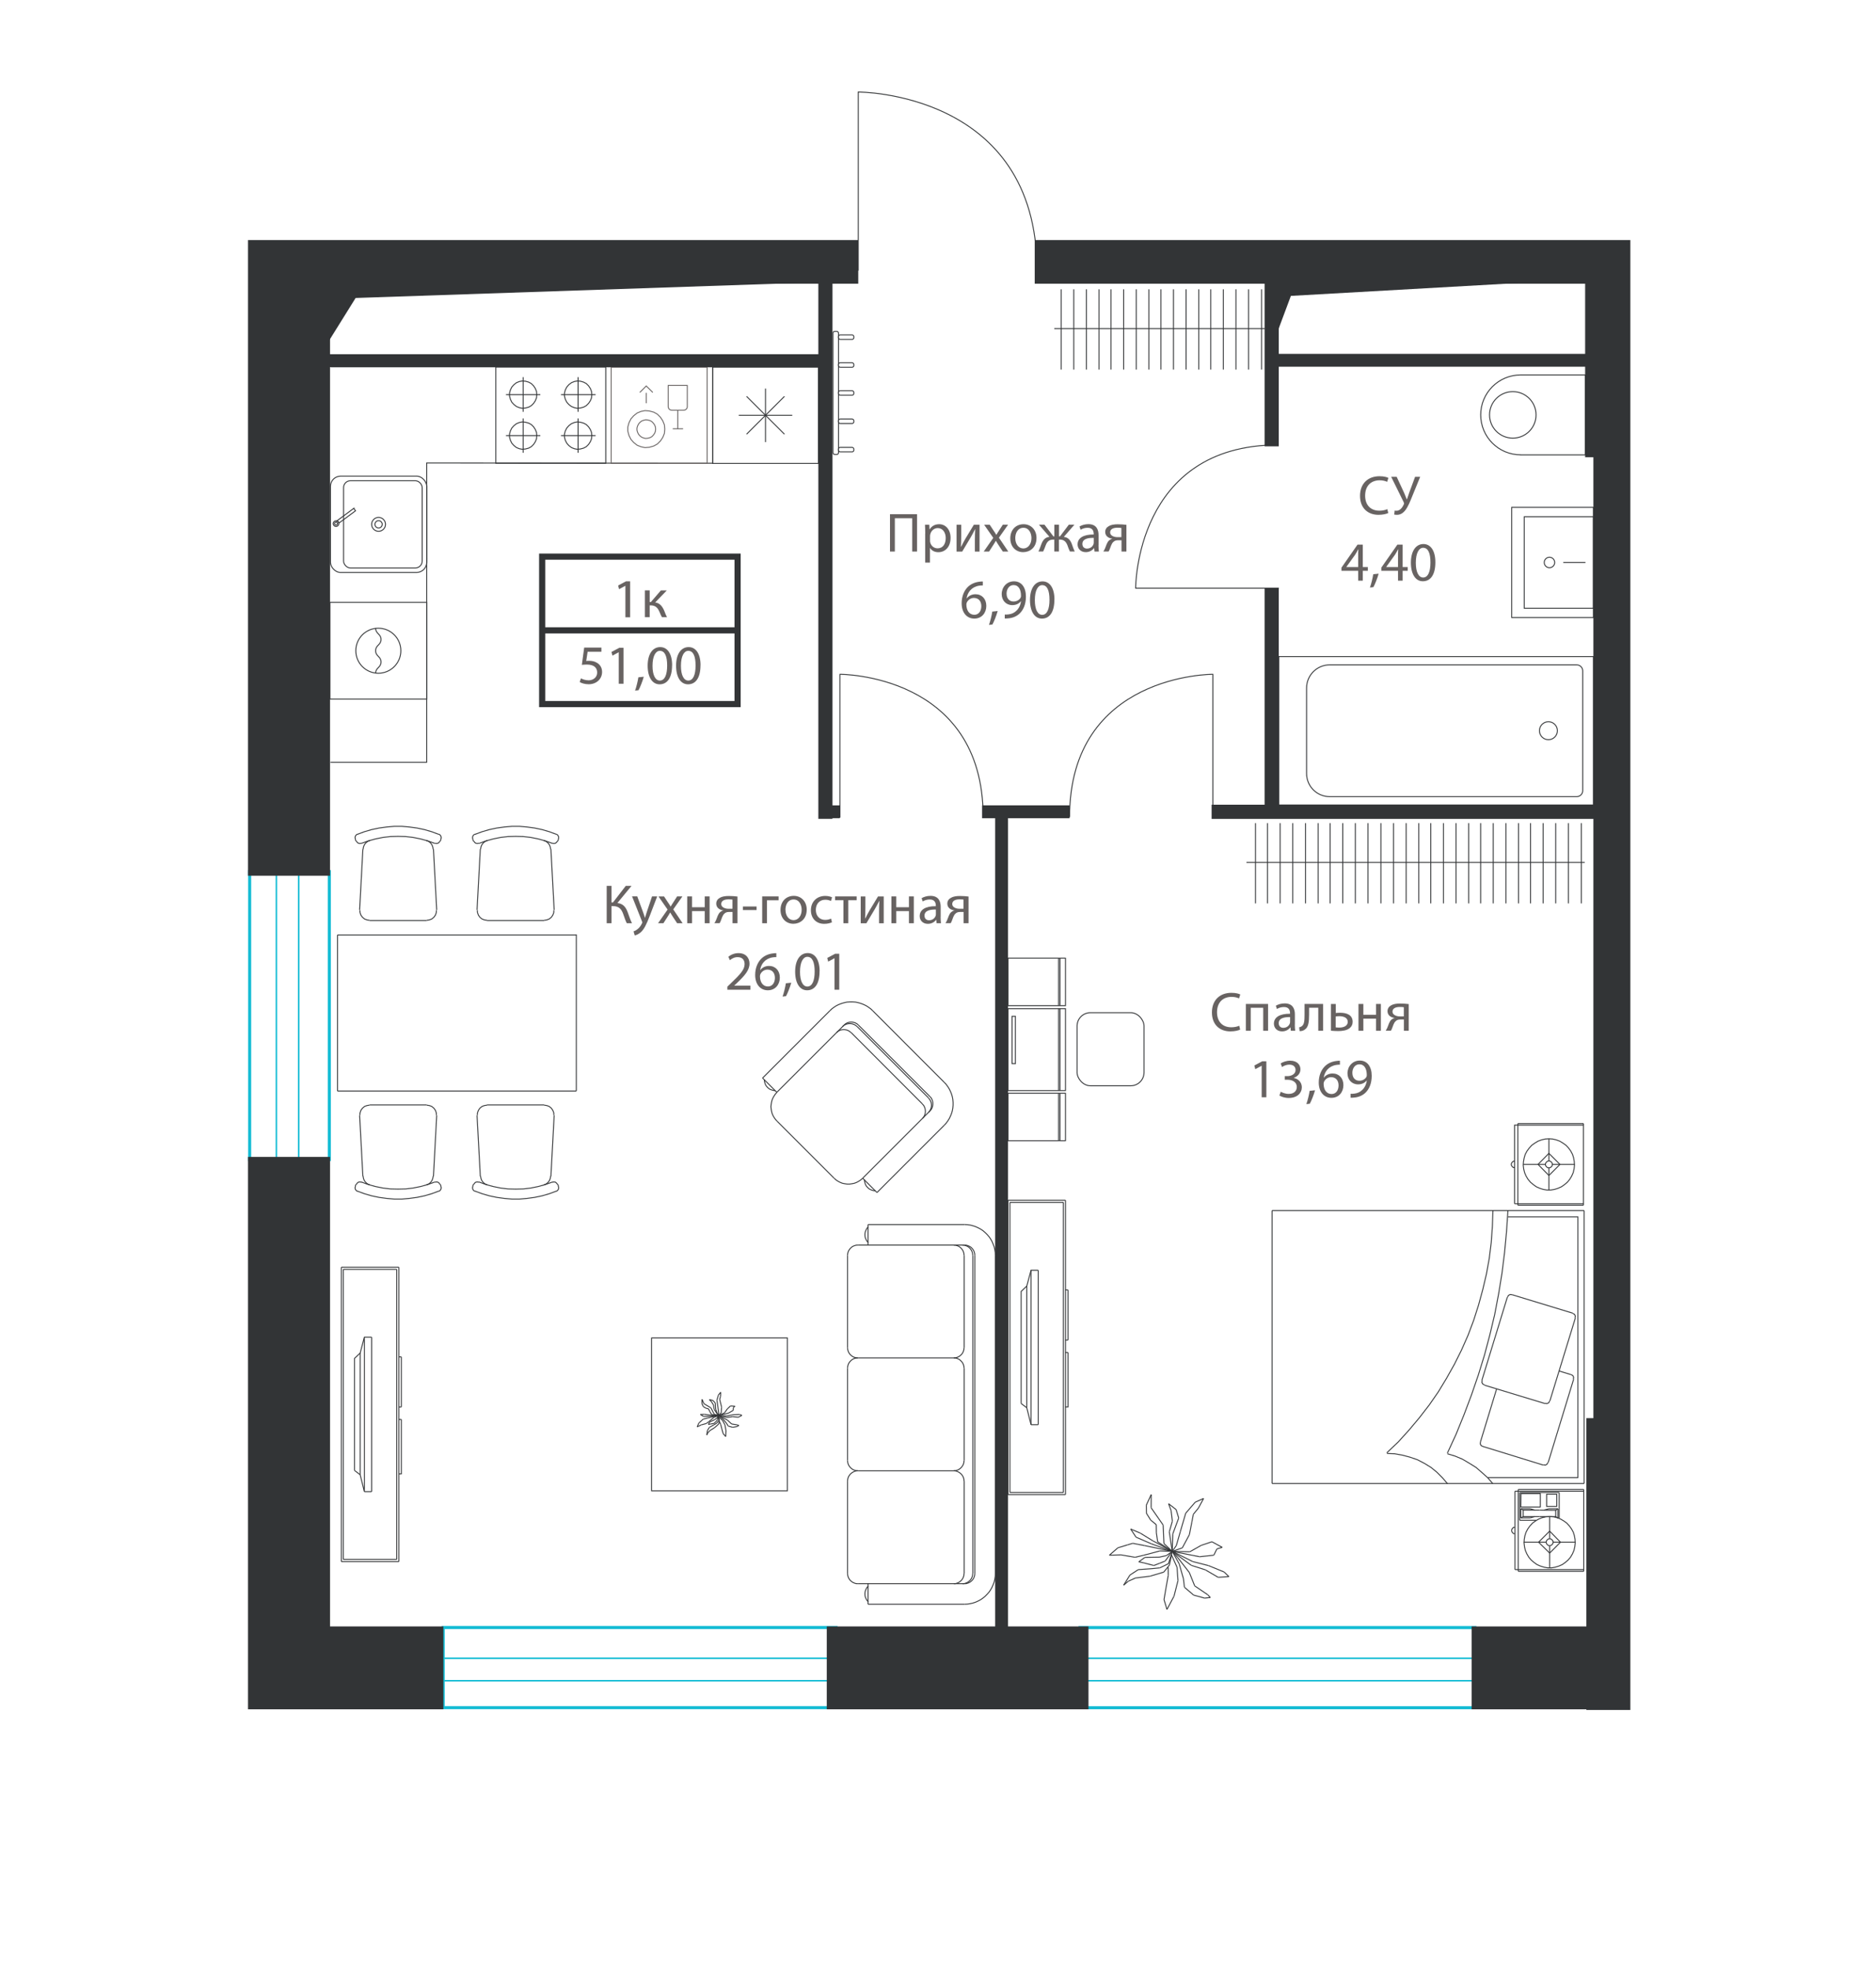 <?xml version="1.0" encoding="UTF-8"?>
<svg id="_Слой_1" data-name="Слой_1" xmlns="http://www.w3.org/2000/svg" version="1.1" viewBox="0 0 305.01 320.04">
  <!-- Generator: Adobe Illustrator 29.5.1, SVG Export Plug-In . SVG Version: 2.1.0 Build 141)  -->
  <defs>
    <style>
      .st0, .st1 {
        stroke: #323436;
      }

      .st0, .st1, .st2, .st3, .st4 {
        fill: none;
        stroke-miterlimit: 10;
      }

      .st0, .st4 {
        stroke-width: .15px;
      }

      .st5 {
        fill: #323436;
      }

      .st6 {
        fill: #686362;
      }

      .st7 {
        isolation: isolate;
      }

      .st2 {
        stroke-width: .5px;
      }

      .st2, .st3 {
        stroke: #15bcd4;
      }

      .st3 {
        stroke-width: .25px;
      }

      .st4 {
        stroke: #686362;
      }
    </style>
  </defs>
  <g id="_мебель2">
    <polyline class="st0" points="115.86 75.29 115.86 59.62 53.73 59.62"/>
    <g>
      <line class="st0" x1="116.82" y1="230.27" x2="117.46" y2="230.84"/>
      <line class="st0" x1="116.78" y1="230.07" x2="117.5" y2="230.59"/>
      <line class="st0" x1="114.92" y1="233.22" x2="115.01" y2="232.5"/>
      <line class="st0" x1="115.4" y1="232.52" x2="115.08" y2="232.88"/>
      <line class="st0" x1="116.01" y1="228.37" x2="116.11" y2="229.05"/>
      <line class="st0" x1="117.14" y1="226.96" x2="117.18" y2="226.28"/>
      <line class="st0" x1="117.01" y1="227.44" x2="117.14" y2="226.96"/>
      <line class="st0" x1="117.12" y1="227.89" x2="117.01" y2="227.44"/>
      <line class="st0" x1="116.89" y1="230.86" x2="116.82" y2="230.27"/>
      <line class="st0" x1="116.51" y1="231.32" x2="116.89" y2="230.86"/>
      <line class="st0" x1="116.98" y1="230.91" x2="116.84" y2="231.45"/>
      <line class="st0" x1="116.78" y1="230.07" x2="116.98" y2="230.91"/>
      <line class="st0" x1="116.64" y1="230.8" x2="116.78" y2="230.07"/>
      <line class="st0" x1="116.38" y1="231.07" x2="116.64" y2="230.8"/>
      <line class="st0" x1="116.57" y1="230.46" x2="116.21" y2="230.73"/>
      <line class="st0" x1="116.78" y1="230.07" x2="116.57" y2="230.46"/>
      <line class="st0" x1="116.36" y1="229.07" x2="116.29" y2="228.03"/>
      <line class="st0" x1="116.78" y1="230.07" x2="116.36" y2="229.07"/>
      <line class="st0" x1="116.86" y1="229.64" x2="116.78" y2="230.07"/>
      <line class="st0" x1="116.73" y1="228.75" x2="116.86" y2="229.64"/>
      <line class="st0" x1="116.56" y1="227.57" x2="116.73" y2="228.75"/>
      <line class="st0" x1="116.81" y1="226.71" x2="116.56" y2="227.57"/>
      <line class="st0" x1="117.18" y1="231.52" x2="116.97" y2="231.07"/>
      <line class="st0" x1="117.18" y1="226.28" x2="116.81" y2="226.71"/>
      <line class="st0" x1="116.78" y1="230.07" x2="117.26" y2="229.62"/>
      <line class="st0" x1="117.25" y1="230.27" x2="116.78" y2="230.07"/>
      <line class="st0" x1="116.21" y1="230.73" x2="115.4" y2="231.11"/>
      <line class="st0" x1="116.78" y1="230.07" x2="115.09" y2="230.46"/>
      <line class="st0" x1="115.42" y1="229.98" x2="116.78" y2="230.07"/>
      <line class="st0" x1="116.78" y1="230.07" x2="115.41" y2="230.18"/>
      <line class="st0" x1="115.72" y1="229.91" x2="116.78" y2="230.07"/>
      <line class="st0" x1="116.05" y1="231.59" x2="116.51" y2="231.32"/>
      <line class="st0" x1="116.84" y1="231.45" x2="116.17" y2="232.04"/>
      <line class="st0" x1="116.11" y1="231.34" x2="116.38" y2="231.07"/>
      <line class="st0" x1="116.08" y1="230.37" x2="116.78" y2="230.07"/>
      <line class="st0" x1="116.78" y1="230.07" x2="116.11" y2="229.84"/>
      <line class="st0" x1="116.11" y1="229.05" x2="116.78" y2="230.07"/>
      <line class="st0" x1="116.29" y1="228.03" x2="115.92" y2="227.62"/>
      <line class="st0" x1="115.34" y1="231.98" x2="116.05" y2="231.59"/>
      <line class="st0" x1="116.17" y1="232.04" x2="115.4" y2="232.52"/>
      <line class="st0" x1="115.48" y1="231.45" x2="116.11" y2="231.34"/>
      <line class="st0" x1="115.25" y1="231.05" x2="116.08" y2="230.37"/>
      <line class="st0" x1="116.11" y1="229.84" x2="115.59" y2="228.82"/>
      <line class="st0" x1="115.66" y1="227.8" x2="116.01" y2="228.37"/>
      <line class="st0" x1="115.92" y1="227.62" x2="115.34" y2="227.48"/>
      <line class="st0" x1="115.01" y1="232.5" x2="115.34" y2="231.98"/>
      <line class="st0" x1="115.17" y1="231.52" x2="115.48" y2="231.45"/>
      <line class="st0" x1="115.4" y1="231.11" x2="115.17" y2="231.52"/>
      <line class="st0" x1="114.84" y1="231.36" x2="115.25" y2="231.05"/>
      <line class="st0" x1="113.99" y1="231.59" x2="114.84" y2="231.36"/>
      <line class="st0" x1="113.54" y1="231.82" x2="113.99" y2="231.59"/>
      <line class="st0" x1="113.35" y1="231.91" x2="113.54" y2="231.82"/>
      <line class="st0" x1="113.63" y1="231.27" x2="113.35" y2="231.91"/>
      <line class="st0" x1="114.1" y1="230.86" x2="113.63" y2="231.27"/>
      <line class="st0" x1="114.36" y1="230.64" x2="114.1" y2="230.86"/>
      <line class="st0" x1="115.09" y1="230.46" x2="114.36" y2="230.64"/>
      <line class="st0" x1="114.5" y1="229.87" x2="115.42" y2="229.98"/>
      <line class="st0" x1="113.87" y1="229.89" x2="114.5" y2="229.87"/>
      <line class="st0" x1="114.38" y1="230.21" x2="113.87" y2="229.89"/>
      <line class="st0" x1="115.41" y1="230.18" x2="114.38" y2="230.21"/>
      <line class="st0" x1="115.41" y1="229.44" x2="115.72" y2="229.91"/>
      <line class="st0" x1="115.2" y1="228.98" x2="115.41" y2="229.44"/>
      <line class="st0" x1="114.77" y1="228.87" x2="115.2" y2="228.98"/>
      <line class="st0" x1="114.34" y1="228.6" x2="114.77" y2="228.87"/>
      <line class="st0" x1="114.13" y1="228.14" x2="114.34" y2="228.6"/>
      <line class="st0" x1="114.13" y1="227.42" x2="114.13" y2="228.14"/>
      <line class="st0" x1="114.47" y1="228.16" x2="114.13" y2="227.42"/>
      <line class="st0" x1="115.59" y1="228.82" x2="114.47" y2="228.16"/>
      <line class="st0" x1="115.34" y1="227.48" x2="115.66" y2="227.8"/>
      <line class="st0" x1="115.08" y1="232.88" x2="114.92" y2="233.22"/>
      <line class="st0" x1="117.57" y1="233" x2="117.37" y2="232.27"/>
      <line class="st0" x1="118.04" y1="232.54" x2="117.99" y2="233.47"/>
      <line class="st0" x1="119.12" y1="230.25" x2="118.22" y2="230.37"/>
      <line class="st0" x1="120.04" y1="230.34" x2="119.12" y2="230.25"/>
      <line class="st0" x1="120.62" y1="230.03" x2="120.04" y2="230.34"/>
      <line class="st0" x1="120.23" y1="229.89" x2="120.62" y2="230.03"/>
      <line class="st0" x1="119.2" y1="229.93" x2="120.23" y2="229.89"/>
      <line class="st0" x1="118.2" y1="230.12" x2="119.2" y2="229.93"/>
      <line class="st0" x1="119.22" y1="229.21" x2="118.46" y2="229.66"/>
      <line class="st0" x1="119.23" y1="228.78" x2="119.22" y2="229.21"/>
      <line class="st0" x1="119.49" y1="228.55" x2="119.23" y2="228.78"/>
      <line class="st0" x1="118.77" y1="228.5" x2="119.49" y2="228.55"/>
      <line class="st0" x1="118.26" y1="228.98" x2="118.77" y2="228.5"/>
      <line class="st0" x1="117.78" y1="229.64" x2="118.26" y2="228.98"/>
      <line class="st0" x1="117.86" y1="231.57" x2="118.04" y2="232.54"/>
      <line class="st0" x1="117.46" y1="230.84" x2="117.86" y2="231.57"/>
      <line class="st0" x1="117.5" y1="230.59" x2="118.12" y2="231.32"/>
      <line class="st0" x1="118.12" y1="231.32" x2="118.39" y2="231.77"/>
      <line class="st0" x1="118.39" y1="231.77" x2="119.12" y2="231.98"/>
      <line class="st0" x1="119.12" y1="231.98" x2="119.81" y2="231.86"/>
      <line class="st0" x1="119.81" y1="231.86" x2="120.12" y2="231.68"/>
      <line class="st0" x1="120.12" y1="231.68" x2="119.9" y2="231.59"/>
      <line class="st0" x1="119.9" y1="231.59" x2="118.94" y2="231.43"/>
      <line class="st0" x1="118.94" y1="231.43" x2="118.29" y2="230.82"/>
      <line class="st0" x1="117.99" y1="233.47" x2="117.57" y2="233"/>
      <line class="st0" x1="117.37" y1="232.27" x2="117.18" y2="231.52"/>
      <line class="st0" x1="117.32" y1="228.69" x2="117.12" y2="227.89"/>
      <line class="st0" x1="117.26" y1="229.62" x2="117.32" y2="228.69"/>
      <line class="st0" x1="118.29" y1="230.82" x2="117.25" y2="230.27"/>
      <line class="st0" x1="118.22" y1="230.37" x2="116.78" y2="230.07"/>
      <line class="st0" x1="116.78" y1="230.07" x2="118.2" y2="230.12"/>
      <line class="st0" x1="118.46" y1="229.66" x2="116.78" y2="230.07"/>
      <line class="st0" x1="116.78" y1="230.07" x2="117.78" y2="229.64"/>
    </g>
    <g>
      <line class="st0" x1="190.45" y1="252.67" x2="191.37" y2="254.73"/>
      <line class="st0" x1="190.59" y1="252.14" x2="191.72" y2="254.17"/>
      <line class="st0" x1="182.69" y1="257.63" x2="183.71" y2="255.99"/>
      <line class="st0" x1="184.6" y1="256.47" x2="183.45" y2="256.99"/>
      <line class="st0" x1="190.61" y1="247.23" x2="190.11" y2="248.97"/>
      <line class="st0" x1="194.84" y1="245.11" x2="195.69" y2="243.54"/>
      <line class="st0" x1="194.02" y1="246.11" x2="194.84" y2="245.11"/>
      <line class="st0" x1="193.79" y1="247.32" x2="194.02" y2="246.11"/>
      <line class="st0" x1="189.96" y1="254.15" x2="190.45" y2="252.67"/>
      <line class="st0" x1="188.57" y1="254.82" x2="189.96" y2="254.15"/>
      <line class="st0" x1="190.13" y1="254.36" x2="189.21" y2="255.51"/>
      <line class="st0" x1="190.59" y1="252.14" x2="190.13" y2="254.36"/>
      <line class="st0" x1="189.44" y1="253.71" x2="190.59" y2="252.14"/>
      <line class="st0" x1="188.52" y1="254.08" x2="189.44" y2="253.71"/>
      <line class="st0" x1="189.65" y1="252.82" x2="188.49" y2="253.08"/>
      <line class="st0" x1="190.59" y1="252.14" x2="189.65" y2="252.82"/>
      <line class="st0" x1="190.68" y1="249.3" x2="191.64" y2="246.72"/>
      <line class="st0" x1="190.59" y1="252.14" x2="190.68" y2="249.3"/>
      <line class="st0" x1="191.25" y1="251.2" x2="190.59" y2="252.14"/>
      <line class="st0" x1="191.9" y1="248.94" x2="191.25" y2="251.2"/>
      <line class="st0" x1="192.78" y1="245.94" x2="191.9" y2="248.94"/>
      <line class="st0" x1="194.32" y1="244.15" x2="192.78" y2="245.94"/>
      <line class="st0" x1="189.94" y1="256.04" x2="189.93" y2="254.72"/>
      <line class="st0" x1="195.69" y1="243.54" x2="194.32" y2="244.15"/>
      <line class="st0" x1="190.59" y1="252.14" x2="192.22" y2="251.58"/>
      <line class="st0" x1="191.47" y1="253.14" x2="190.59" y2="252.14"/>
      <line class="st0" x1="188.49" y1="253.08" x2="186.14" y2="253.12"/>
      <line class="st0" x1="190.59" y1="252.14" x2="186.13" y2="251.21"/>
      <line class="st0" x1="187.44" y1="250.43" x2="190.59" y2="252.14"/>
      <line class="st0" x1="190.59" y1="252.14" x2="187.19" y2="250.91"/>
      <line class="st0" x1="188.22" y1="250.59" x2="190.59" y2="252.14"/>
      <line class="st0" x1="187.16" y1="254.96" x2="188.57" y2="254.82"/>
      <line class="st0" x1="189.21" y1="255.51" x2="186.96" y2="256.18"/>
      <line class="st0" x1="187.6" y1="254.44" x2="188.52" y2="254.08"/>
      <line class="st0" x1="188.59" y1="252.07" x2="190.59" y2="252.14"/>
      <line class="st0" x1="190.59" y1="252.14" x2="189.24" y2="250.87"/>
      <line class="st0" x1="190.11" y1="248.97" x2="190.59" y2="252.14"/>
      <line class="st0" x1="191.64" y1="246.72" x2="191.22" y2="245.35"/>
      <line class="st0" x1="185.06" y1="255.11" x2="187.16" y2="254.96"/>
      <line class="st0" x1="186.96" y1="256.18" x2="184.6" y2="256.47"/>
      <line class="st0" x1="185.96" y1="254.01" x2="187.6" y2="254.44"/>
      <line class="st0" x1="185.86" y1="252.79" x2="188.59" y2="252.07"/>
      <line class="st0" x1="189.24" y1="250.87" x2="189.11" y2="247.86"/>
      <line class="st0" x1="190.4" y1="245.5" x2="190.61" y2="247.23"/>
      <line class="st0" x1="191.22" y1="245.35" x2="189.99" y2="244.39"/>
      <line class="st0" x1="183.71" y1="255.99" x2="185.06" y2="255.11"/>
      <line class="st0" x1="185.15" y1="253.84" x2="185.96" y2="254.01"/>
      <line class="st0" x1="186.14" y1="253.12" x2="185.15" y2="253.84"/>
      <line class="st0" x1="184.54" y1="253.1" x2="185.86" y2="252.79"/>
      <line class="st0" x1="182.26" y1="252.71" x2="184.54" y2="253.1"/>
      <line class="st0" x1="180.93" y1="252.75" x2="182.26" y2="252.71"/>
      <line class="st0" x1="180.37" y1="252.76" x2="180.93" y2="252.75"/>
      <line class="st0" x1="181.75" y1="251.56" x2="180.37" y2="252.76"/>
      <line class="st0" x1="183.3" y1="251.09" x2="181.75" y2="251.56"/>
      <line class="st0" x1="184.17" y1="250.83" x2="183.3" y2="251.09"/>
      <line class="st0" x1="186.13" y1="251.21" x2="184.17" y2="250.83"/>
      <line class="st0" x1="185.37" y1="249.16" x2="187.44" y2="250.43"/>
      <line class="st0" x1="183.83" y1="248.51" x2="185.37" y2="249.16"/>
      <line class="st0" x1="184.7" y1="249.83" x2="183.83" y2="248.51"/>
      <line class="st0" x1="187.19" y1="250.91" x2="184.7" y2="249.83"/>
      <line class="st0" x1="188.01" y1="249.12" x2="188.22" y2="250.59"/>
      <line class="st0" x1="187.99" y1="247.8" x2="188.01" y2="249.12"/>
      <line class="st0" x1="187.09" y1="247.06" x2="187.99" y2="247.8"/>
      <line class="st0" x1="186.39" y1="245.95" x2="187.09" y2="247.06"/>
      <line class="st0" x1="186.37" y1="244.63" x2="186.39" y2="245.95"/>
      <line class="st0" x1="187.17" y1="242.9" x2="186.37" y2="244.63"/>
      <line class="st0" x1="187.16" y1="245.06" x2="187.17" y2="242.9"/>
      <line class="st0" x1="189.11" y1="247.86" x2="187.16" y2="245.06"/>
      <line class="st0" x1="189.99" y1="244.39" x2="190.4" y2="245.5"/>
      <line class="st0" x1="183.45" y1="256.99" x2="182.69" y2="257.63"/>
      <line class="st0" x1="189.25" y1="259.98" x2="189.58" y2="258.04"/>
      <line class="st0" x1="190.88" y1="259.42" x2="189.73" y2="261.58"/>
      <line class="st0" x1="195.97" y1="255.14" x2="193.7" y2="254.42"/>
      <line class="st0" x1="198.06" y1="256.36" x2="195.97" y2="255.14"/>
      <line class="st0" x1="199.79" y1="256.24" x2="198.06" y2="256.36"/>
      <line class="st0" x1="199.02" y1="255.49" x2="199.79" y2="256.24"/>
      <line class="st0" x1="196.5" y1="254.46" x2="199.02" y2="255.49"/>
      <line class="st0" x1="193.92" y1="253.8" x2="196.5" y2="254.46"/>
      <line class="st0" x1="197.35" y1="252.76" x2="195.04" y2="253.01"/>
      <line class="st0" x1="197.85" y1="251.74" x2="197.35" y2="252.76"/>
      <line class="st0" x1="198.72" y1="251.49" x2="197.85" y2="251.74"/>
      <line class="st0" x1="197.04" y1="250.58" x2="198.72" y2="251.49"/>
      <line class="st0" x1="195.3" y1="251.16" x2="197.04" y2="250.58"/>
      <line class="st0" x1="193.44" y1="252.21" x2="195.3" y2="251.16"/>
      <line class="st0" x1="191.52" y1="256.9" x2="190.88" y2="259.42"/>
      <line class="st0" x1="191.37" y1="254.73" x2="191.52" y2="256.9"/>
      <line class="st0" x1="191.72" y1="254.17" x2="192.41" y2="256.59"/>
      <line class="st0" x1="192.41" y1="256.59" x2="192.57" y2="257.97"/>
      <line class="st0" x1="192.57" y1="257.97" x2="194.07" y2="259.25"/>
      <line class="st0" x1="194.07" y1="259.25" x2="195.85" y2="259.74"/>
      <line class="st0" x1="195.85" y1="259.74" x2="196.78" y2="259.64"/>
      <line class="st0" x1="196.78" y1="259.64" x2="196.36" y2="259.19"/>
      <line class="st0" x1="196.36" y1="259.19" x2="194.24" y2="257.75"/>
      <line class="st0" x1="194.24" y1="257.75" x2="193.37" y2="255.58"/>
      <line class="st0" x1="189.73" y1="261.58" x2="189.25" y2="259.98"/>
      <line class="st0" x1="189.58" y1="258.04" x2="189.94" y2="256.04"/>
      <line class="st0" x1="193.38" y1="249.42" x2="193.79" y2="247.32"/>
      <line class="st0" x1="192.22" y1="251.58" x2="193.38" y2="249.42"/>
      <line class="st0" x1="193.37" y1="255.58" x2="191.47" y2="253.14"/>
      <line class="st0" x1="193.7" y1="254.42" x2="190.59" y2="252.14"/>
      <line class="st0" x1="190.59" y1="252.14" x2="193.92" y2="253.8"/>
      <line class="st0" x1="195.04" y1="253.01" x2="190.59" y2="252.14"/>
      <line class="st0" x1="190.59" y1="252.14" x2="193.44" y2="252.21"/>
    </g>
    <g>
      <line class="st0" x1="55.82" y1="206.3" x2="64.5" y2="206.3"/>
      <line class="st0" x1="55.5" y1="205.96" x2="64.85" y2="205.96"/>
      <line class="st0" x1="55.5" y1="253.8" x2="55.5" y2="205.96"/>
      <line class="st0" x1="55.82" y1="253.45" x2="55.82" y2="206.3"/>
      <line class="st0" x1="64.5" y1="206.3" x2="64.5" y2="253.45"/>
      <line class="st0" x1="64.85" y1="205.96" x2="64.85" y2="253.8"/>
      <line class="st0" x1="64.5" y1="253.45" x2="55.82" y2="253.45"/>
      <line class="st0" x1="64.85" y1="253.8" x2="55.5" y2="253.8"/>
      <line class="st0" x1="59.24" y1="242.43" x2="59.24" y2="217.33"/>
      <line class="st0" x1="58.56" y1="239.69" x2="57.64" y2="238.99"/>
      <line class="st0" x1="59.24" y1="242.43" x2="58.56" y2="239.69"/>
      <line class="st0" x1="60.42" y1="242.43" x2="59.24" y2="242.43"/>
      <line class="st0" x1="60.42" y1="217.33" x2="60.42" y2="242.43"/>
      <line class="st0" x1="58.56" y1="239.69" x2="58.56" y2="219.9"/>
      <polyline class="st0" points="57.64 238.99 57.64 220.77 58.56 219.9 59.24 217.33 60.42 217.33"/>
      <line class="st0" x1="64.85" y1="220.53" x2="65.25" y2="220.53"/>
      <line class="st0" x1="64.85" y1="230.7" x2="65.25" y2="230.7"/>
      <line class="st0" x1="65.25" y1="228.68" x2="64.85" y2="228.68"/>
      <line class="st0" x1="65.25" y1="220.53" x2="65.25" y2="228.68"/>
      <polyline class="st0" points="65.25 230.7 65.25 239.55 64.85 239.55"/>
    </g>
    <g>
      <polyline class="st0" points="155.07 202.36 155.36 202.38 155.65 202.47 155.91 202.58 156.14 202.75 156.35 202.96 156.52 203.2 156.64 203.45 156.72 203.74 156.74 204.03"/>
      <polyline class="st0" points="156.48 202.36 156.77 202.38 157.06 202.47 157.32 202.58 157.56 202.75 157.76 202.96 157.93 203.2 158.05 203.45 158.13 203.74 158.15 204.03"/>
      <polyline class="st0" points="156.82 202.36 157.11 202.38 157.4 202.47 157.66 202.58 157.9 202.75 158.1 202.96 158.27 203.2 158.39 203.45 158.47 203.74 158.49 204.03"/>
      <polyline class="st0" points="137.8 204.03 137.82 203.74 137.9 203.45 138.02 203.2 138.19 202.96 138.4 202.75 138.63 202.58 138.89 202.47 139.18 202.38 139.47 202.36"/>
      <line class="st0" x1="141.13" y1="202.36" x2="141.13" y2="199.03"/>
      <polyline class="st0" points="156.82 199.03 157.28 199.05 157.74 199.11 158.18 199.22 158.63 199.37 159.05 199.56 159.46 199.78 159.83 200.03 160.19 200.34 160.51 200.66 160.82 201.02 161.07 201.39 161.3 201.8 161.48 202.23 161.64 202.67 161.74 203.11 161.81 203.57 161.82 204.03"/>
      <line class="st0" x1="137.8" y1="255.73" x2="137.8" y2="240.72"/>
      <line class="st0" x1="156.76" y1="255.73" x2="156.76" y2="240.72"/>
      <line class="st0" x1="158.17" y1="255.73" x2="158.17" y2="204.03"/>
      <line class="st0" x1="161.82" y1="255.73" x2="161.82" y2="204.03"/>
      <line class="st0" x1="158.49" y1="255.73" x2="158.49" y2="204.03"/>
      <line class="st0" x1="156.82" y1="257.39" x2="139.47" y2="257.39"/>
      <line class="st0" x1="156.82" y1="260.73" x2="141.13" y2="260.73"/>
      <polyline class="st0" points="139.47 257.39 139.18 257.38 138.89 257.29 138.63 257.17 138.4 257 138.19 256.8 138.02 256.56 137.9 256.3 137.82 256.01 137.8 255.73"/>
      <polyline class="st0" points="141.15 260.33 140.96 260.11 140.83 259.88 140.71 259.62 140.64 259.35 140.62 259.06 140.64 258.77 140.71 258.5 140.83 258.24 140.96 258 141.15 257.78"/>
      <line class="st0" x1="141.13" y1="257.39" x2="141.13" y2="260.73"/>
      <polyline class="st0" points="156.74 255.73 156.72 256.01 156.64 256.3 156.52 256.56 156.35 256.8 156.14 257 155.91 257.17 155.65 257.29 155.36 257.38 155.07 257.39"/>
      <polyline class="st0" points="158.15 255.73 158.13 256.01 158.05 256.3 157.93 256.56 157.76 256.8 157.56 257 157.32 257.17 157.06 257.29 156.77 257.38 156.48 257.39"/>
      <polyline class="st0" points="158.49 255.73 158.47 256.01 158.39 256.3 158.27 256.56 158.1 256.8 157.9 257 157.66 257.17 157.4 257.29 157.11 257.38 156.82 257.39"/>
      <polyline class="st0" points="161.82 255.73 161.81 256.18 161.74 256.64 161.64 257.09 161.48 257.53 161.3 257.95 161.07 258.36 160.82 258.74 160.51 259.09 160.19 259.42 159.83 259.72 159.46 259.98 159.05 260.2 158.63 260.39 158.18 260.54 157.74 260.64 157.28 260.71 156.82 260.73"/>
      <line class="st0" x1="137.8" y1="237.37" x2="137.8" y2="222.37"/>
      <line class="st0" x1="156.76" y1="237.37" x2="156.76" y2="222.37"/>
      <line class="st0" x1="155.07" y1="239.05" x2="139.47" y2="239.05"/>
      <polyline class="st0" points="139.47 239.04 139.18 239.02 138.89 238.94 138.63 238.82 138.4 238.65 138.19 238.44 138.02 238.2 137.9 237.95 137.82 237.66 137.8 237.37"/>
      <polyline class="st0" points="137.8 240.72 137.82 240.43 137.9 240.14 138.02 239.89 138.19 239.65 138.4 239.45 138.63 239.28 138.89 239.16 139.18 239.07 139.47 239.05"/>
      <polyline class="st0" points="155.07 239.05 155.36 239.07 155.65 239.16 155.91 239.28 156.14 239.45 156.35 239.65 156.52 239.89 156.64 240.14 156.72 240.43 156.74 240.72"/>
      <polyline class="st0" points="156.74 237.37 156.72 237.66 156.64 237.95 156.52 238.2 156.35 238.44 156.14 238.65 155.91 238.82 155.65 238.94 155.36 239.02 155.07 239.04"/>
      <line class="st0" x1="156.82" y1="202.36" x2="139.47" y2="202.36"/>
      <line class="st0" x1="156.82" y1="199.03" x2="141.13" y2="199.03"/>
      <polyline class="st0" points="141.15 201.96 140.96 201.73 140.83 201.5 140.71 201.24 140.64 200.97 140.62 200.68 140.64 200.39 140.71 200.12 140.83 199.86 140.96 199.62 141.15 199.4"/>
      <line class="st0" x1="155.07" y1="220.7" x2="139.47" y2="220.7"/>
      <polyline class="st0" points="137.8 222.37 137.82 222.08 137.9 221.79 138.02 221.53 138.19 221.3 138.4 221.09 138.63 220.92 138.89 220.8 139.18 220.72 139.47 220.7"/>
      <polyline class="st0" points="139.47 220.7 139.18 220.68 138.89 220.6 138.63 220.48 138.4 220.31 138.19 220.11 138.02 219.87 137.9 219.61 137.82 219.32 137.8 219.03"/>
      <polyline class="st0" points="156.74 219.03 156.72 219.32 156.64 219.61 156.52 219.87 156.35 220.11 156.14 220.31 155.91 220.48 155.65 220.6 155.36 220.68 155.07 220.7"/>
      <polyline class="st0" points="155.07 220.7 155.36 220.72 155.65 220.8 155.91 220.92 156.14 221.09 156.35 221.3 156.52 221.53 156.64 221.79 156.72 222.08 156.74 222.37"/>
      <line class="st0" x1="137.8" y1="219.03" x2="137.8" y2="204.03"/>
      <line class="st0" x1="156.76" y1="219.03" x2="156.76" y2="204.03"/>
    </g>
    <g>
      <line class="st0" x1="135.61" y1="191.49" x2="126.31" y2="182.19"/>
      <line class="st0" x1="153.52" y1="182.88" x2="142.58" y2="193.82"/>
      <line class="st0" x1="134.92" y1="164.27" x2="123.98" y2="175.21"/>
      <line class="st0" x1="153.52" y1="175.91" x2="141.89" y2="164.27"/>
      <line class="st0" x1="137.24" y1="166.6" x2="126.3" y2="177.53"/>
      <line class="st0" x1="151.2" y1="180.55" x2="140.26" y2="191.49"/>
      <polyline class="st0" points="140.26 191.49 139.96 191.76 139.63 191.98 139.28 192.17 138.92 192.31 138.53 192.39 138.14 192.45 137.73 192.45 137.34 192.39 136.95 192.31 136.6 192.17 136.24 191.98 135.91 191.76 135.61 191.49"/>
      <polyline class="st0" points="126.31 182.19 126.07 181.92 125.85 181.61 125.67 181.29 125.53 180.96 125.44 180.6 125.38 180.24 125.34 179.87 125.38 179.5 125.44 179.13 125.53 178.78 125.67 178.45 125.85 178.13 126.06 177.82 126.31 177.55"/>
      <line class="st0" x1="126.3" y1="177.53" x2="123.98" y2="175.21"/>
      <line class="st0" x1="140.26" y1="191.49" x2="142.58" y2="193.82"/>
      <polyline class="st0" points="126.04 177.25 125.76 177.23 125.49 177.15 125.23 177.06 125 176.92 124.78 176.73 124.59 176.51 124.45 176.28 124.36 176.02 124.29 175.76 124.26 175.47"/>
      <polyline class="st0" points="142.32 193.53 142.04 193.51 141.78 193.44 141.52 193.34 141.28 193.2 141.07 193.01 140.88 192.8 140.73 192.56 140.64 192.3 140.57 192.04 140.54 191.75"/>
      <line class="st0" x1="151.2" y1="178.23" x2="139.56" y2="166.6"/>
      <polyline class="st0" points="151.2 178.23 151.39 178.44 151.53 178.7 151.62 178.96 151.67 179.25 151.67 179.53 151.62 179.82 151.53 180.08 151.39 180.34 151.2 180.55"/>
      <polyline class="st0" points="137.24 166.6 137.45 166.41 137.71 166.26 137.98 166.17 138.26 166.12 138.54 166.12 138.83 166.17 139.09 166.26 139.35 166.41 139.56 166.6"/>
      <polyline class="st0" points="153.52 175.91 153.83 176.24 154.1 176.61 154.34 176.99 154.54 177.4 154.71 177.83 154.84 178.27 154.92 178.7 154.96 179.17 154.96 179.62 154.92 180.08 154.84 180.52 154.71 180.96 154.54 181.38 154.34 181.8 154.1 182.18 153.83 182.55 153.52 182.88"/>
      <polyline class="st0" points="134.92 164.27 135.25 163.96 135.62 163.69 135.99 163.45 136.41 163.25 136.84 163.09 137.28 162.96 137.71 162.87 138.18 162.84 138.63 162.84 139.09 162.87 139.53 162.96 139.97 163.09 140.39 163.25 140.81 163.45 141.19 163.69 141.56 163.96 141.89 164.27"/>
      <line class="st0" x1="150.97" y1="178.45" x2="139.34" y2="166.82"/>
      <polyline class="st0" points="150.96 178.47 151.15 178.68 151.29 178.94 151.39 179.2 151.44 179.49 151.44 179.77 151.39 180.05 151.29 180.32 151.15 180.58 150.96 180.79"/>
      <polyline class="st0" points="137 166.83 137.22 166.64 137.48 166.5 137.74 166.41 138.02 166.36 138.31 166.36 138.59 166.41 138.85 166.5 139.11 166.64 139.33 166.83"/>
      <line class="st0" x1="149.99" y1="179.44" x2="138.36" y2="167.8"/>
      <polyline class="st0" points="149.98 179.45 150.17 179.66 150.31 179.92 150.4 180.19 150.45 180.47 150.45 180.75 150.4 181.04 150.31 181.3 150.17 181.56 149.98 181.77"/>
      <polyline class="st0" points="136.02 167.82 136.23 167.63 136.49 167.48 136.75 167.39 137.04 167.34 137.32 167.34 137.61 167.39 137.87 167.48 138.13 167.63 138.34 167.82"/>
    </g>
    <rect class="st0" x="105.94" y="217.45" width="22.07" height="24.85"/>
    <g>
      <polygon class="st0" points="80.61 75.29 80.61 59.65 98.49 59.65 98.49 75.29 80.61 75.29 80.61 75.29"/>
      <polygon class="st0" points="87.28 70.8 87.23 71.32 87.04 71.79 86.76 72.22 86.38 72.6 85.96 72.83 85.44 72.97 84.92 73.02 84.44 72.93 83.97 72.74 83.55 72.41 83.21 72.03 82.98 71.56 82.84 71.04 82.84 70.56 82.98 70.04 83.21 69.57 83.55 69.19 83.97 68.86 84.44 68.67 84.92 68.58 85.44 68.63 85.96 68.77 86.38 69 86.76 69.38 87.04 69.81 87.23 70.28 87.28 70.8 87.28 70.8"/>
      <polygon class="st0" points="87.28 64.14 87.23 64.66 87.04 65.13 86.76 65.55 86.38 65.93 85.96 66.17 85.44 66.31 84.92 66.36 84.44 66.26 83.97 66.07 83.55 65.74 83.21 65.37 82.98 64.89 82.84 64.37 82.84 63.9 82.98 63.38 83.21 62.91 83.55 62.53 83.97 62.2 84.44 62.01 84.92 61.92 85.44 61.96 85.96 62.11 86.38 62.34 86.76 62.72 87.04 63.14 87.23 63.62 87.28 64.14 87.28 64.14"/>
      <polygon class="st0" points="96.22 64.14 96.17 64.66 95.98 65.13 95.7 65.55 95.32 65.93 94.89 66.17 94.37 66.31 93.85 66.36 93.38 66.26 92.91 66.07 92.48 65.74 92.15 65.37 91.91 64.89 91.77 64.37 91.77 63.9 91.91 63.38 92.15 62.91 92.48 62.53 92.91 62.2 93.38 62.01 93.85 61.92 94.37 61.96 94.89 62.11 95.32 62.34 95.7 62.72 95.98 63.14 96.17 63.62 96.22 64.14 96.22 64.14"/>
      <polygon class="st0" points="96.22 70.8 96.17 71.32 95.98 71.79 95.7 72.22 95.32 72.6 94.89 72.83 94.37 72.97 93.85 73.02 93.38 72.93 92.91 72.74 92.48 72.41 92.15 72.03 91.91 71.56 91.77 71.04 91.77 70.56 91.91 70.04 92.15 69.57 92.48 69.19 92.91 68.86 93.38 68.67 93.85 68.58 94.37 68.63 94.89 68.77 95.32 69 95.7 69.38 95.98 69.81 96.17 70.28 96.22 70.8 96.22 70.8"/>
      <line class="st0" x1="85.06" y1="68.01" x2="85.06" y2="73.59"/>
      <line class="st0" x1="82.27" y1="70.8" x2="87.85" y2="70.8"/>
      <line class="st0" x1="91.21" y1="70.8" x2="96.83" y2="70.8"/>
      <line class="st0" x1="93.99" y1="68.01" x2="93.99" y2="73.59"/>
      <line class="st0" x1="82.27" y1="64.14" x2="87.85" y2="64.14"/>
      <line class="st0" x1="85.06" y1="66.93" x2="85.06" y2="61.3"/>
      <line class="st0" x1="93.99" y1="66.93" x2="93.99" y2="61.3"/>
      <line class="st0" x1="91.21" y1="64.14" x2="96.83" y2="64.14"/>
    </g>
    <g>
      <polygon class="st0" points="61.55 85.81 61.49 85.81 61.43 85.8 61.36 85.78 61.3 85.76 61.25 85.73 61.2 85.69 61.15 85.66 61.1 85.61 61.07 85.56 61.03 85.51 61 85.45 60.98 85.39 60.97 85.33 60.96 85.27 60.96 85.2 60.96 85.14 60.97 85.08 60.99 85.02 61.02 84.96 61.05 84.9 61.08 84.85 61.13 84.81 61.17 84.76 61.22 84.72 61.28 84.69 61.33 84.66 61.39 84.65 61.45 84.63 61.52 84.63 61.58 84.63 61.65 84.63 61.71 84.65 61.77 84.66 61.82 84.69 61.88 84.72 61.93 84.76 61.97 84.81 62.02 84.85 62.05 84.9 62.08 84.96 62.11 85.02 62.13 85.08 62.14 85.14 62.14 85.2 62.14 85.27 62.13 85.33 62.12 85.39 62.09 85.45 62.07 85.51 62.03 85.56 62 85.61 61.95 85.66 61.9 85.69 61.85 85.73 61.8 85.76 61.74 85.78 61.67 85.8 61.61 85.81 61.55 85.81 61.55 85.81"/>
      <polygon class="st0" points="61.55 86.34 61.46 86.34 61.38 86.33 61.29 86.31 61.21 86.29 61.13 86.26 61.05 86.23 60.98 86.18 60.9 86.14 60.84 86.09 60.77 86.03 60.71 85.97 60.66 85.9 60.61 85.83 60.56 85.76 60.52 85.68 60.49 85.6 60.46 85.52 60.45 85.43 60.43 85.35 60.43 85.26 60.43 85.18 60.43 85.09 60.45 85 60.46 84.92 60.49 84.84 60.52 84.76 60.56 84.68 60.61 84.61 60.66 84.54 60.71 84.47 60.77 84.41 60.84 84.35 60.9 84.3 60.98 84.25 61.05 84.21 61.13 84.18 61.21 84.15 61.29 84.12 61.38 84.11 61.46 84.1 61.55 84.09 61.64 84.1 61.72 84.11 61.81 84.12 61.89 84.15 61.97 84.18 62.05 84.21 62.12 84.25 62.2 84.3 62.26 84.35 62.33 84.41 62.39 84.47 62.44 84.54 62.49 84.61 62.54 84.68 62.58 84.76 62.61 84.84 62.63 84.92 62.65 85 62.67 85.09 62.67 85.18 62.67 85.26 62.67 85.35 62.65 85.43 62.63 85.52 62.61 85.6 62.58 85.68 62.54 85.76 62.49 85.83 62.44 85.9 62.39 85.97 62.33 86.03 62.26 86.09 62.2 86.14 62.12 86.18 62.05 86.23 61.97 86.26 61.89 86.29 61.81 86.31 61.72 86.33 61.64 86.34 61.55 86.34 61.55 86.34"/>
      <rect class="st0" x="53.73" y="77.39" width="15.65" height="15.65" rx="1.65" ry="1.65"/>
      <rect class="st0" x="55.86" y="78.13" width="12.78" height="14.18" rx="1.12" ry="1.12"/>
      <g>
        <polygon class="st0" points="54.63 85.56 54.57 85.56 54.52 85.55 54.47 85.53 54.42 85.51 54.37 85.48 54.33 85.44 54.29 85.4 54.26 85.36 54.23 85.31 54.21 85.27 54.19 85.21 54.18 85.16 54.18 85.11 54.18 85.05 54.19 85 54.21 84.94 54.23 84.9 54.26 84.85 54.29 84.81 54.33 84.77 54.37 84.73 54.42 84.71 54.47 84.68 54.52 84.67 54.57 84.66 54.63 84.65 54.68 84.66 54.74 84.67 54.79 84.68 54.84 84.71 54.89 84.73 54.93 84.77 54.97 84.81 55 84.85 55.03 84.9 55.05 84.94 55.07 85 55.08 85.05 55.08 85.11 55.08 85.16 55.07 85.21 55.05 85.27 55.03 85.31 55 85.36 54.97 85.4 54.93 85.44 54.89 85.48 54.84 85.51 54.79 85.53 54.74 85.55 54.68 85.56 54.63 85.56 54.63 85.56"/>
        <polygon class="st0" points="54.63 85.34 54.59 85.34 54.55 85.33 54.51 85.31 54.48 85.29 54.45 85.26 54.42 85.23 54.41 85.2 54.4 85.16 54.39 85.12 54.39 85.08 54.4 85.04 54.42 85 54.44 84.96 54.46 84.93 54.5 84.91 54.53 84.89 54.57 84.88 54.61 84.87 54.65 84.87 54.69 84.88 54.73 84.89 54.76 84.91 54.79 84.93 54.82 84.96 54.84 85 54.86 85.04 54.86 85.08 54.87 85.12 54.86 85.16 54.85 85.2 54.83 85.23 54.81 85.26 54.78 85.29 54.75 85.31 54.71 85.33 54.67 85.34 54.63 85.34 54.63 85.34"/>
        <path class="st0" d="M57.52,82.62l.28.4-2.7,2,2.7-2-2.7,2c-.04-.29-.34-.36-.34-.36l2.76-2.04-2.75,2.04s2.75-2.04,2.75-2.04Z"/>
      </g>
    </g>
    <polyline class="st0" points="53.73 123.9 69.37 123.9 69.37 90.86"/>
    <polyline class="st0" points="69.37 90.9 69.37 75.25 115.86 75.29"/>
    <g>
      <line class="st0" x1="172.11" y1="163.94" x2="172.11" y2="177.25"/>
      <line class="st0" x1="172.34" y1="163.94" x2="172.34" y2="177.25"/>
      <polygon class="st0" points="173.23 163.94 173.23 177.25 163.88 177.25 163.88 163.94 173.23 163.94 173.23 163.94"/>
    </g>
    <g>
      <line class="st0" x1="172.11" y1="155.73" x2="172.11" y2="163.45"/>
      <line class="st0" x1="172.34" y1="155.73" x2="172.34" y2="163.45"/>
      <polygon class="st0" points="173.23 155.73 173.23 163.45 163.88 163.45 163.88 155.73 173.23 155.73 173.23 155.73"/>
    </g>
    <g>
      <line class="st0" x1="172.11" y1="177.68" x2="172.11" y2="185.4"/>
      <line class="st0" x1="172.34" y1="177.68" x2="172.34" y2="185.4"/>
      <polygon class="st0" points="173.23 177.68 173.23 185.4 163.88 185.4 163.88 177.68 173.23 177.68 173.23 177.68"/>
    </g>
    <g>
      <g>
        <polyline class="st0" points="250.06 189.25 251.83 187.45 253.63 189.25"/>
        <polygon class="st0" points="251.83 185.08 252.43 185.12 253.03 185.26 253.59 185.47 254.12 185.79 254.61 186.14 255.04 186.6 255.39 187.09 255.67 187.62 255.85 188.19 255.95 188.79 255.99 189.39 255.92 189.99 255.78 190.59 255.53 191.15 255.21 191.68 254.83 192.14 254.37 192.53 253.87 192.88 253.31 193.13 252.74 193.31 252.14 193.41 251.51 193.41 250.91 193.31 250.35 193.13 249.78 192.88 249.29 192.53 248.83 192.14 248.44 191.68 248.12 191.15 247.88 190.59 247.73 189.99 247.66 189.39 247.7 188.79 247.81 188.19 247.98 187.62 248.26 187.09 248.62 186.6 249.04 186.14 249.53 185.79 250.06 185.47 250.63 185.26 251.23 185.12 251.83 185.08 251.83 185.08"/>
        <line class="st0" x1="251.83" y1="188.65" x2="251.83" y2="185.08"/>
        <line class="st0" x1="246.78" y1="195.88" x2="246.78" y2="182.61"/>
        <polyline class="st0" points="246.25 195.64 246.25 182.86 257.44 182.86"/>
        <line class="st0" x1="246.78" y1="182.61" x2="257.44" y2="182.61"/>
        <line class="st0" x1="251.83" y1="191.05" x2="250.06" y2="189.25"/>
        <line class="st0" x1="251.23" y1="189.25" x2="247.66" y2="189.25"/>
        <polygon class="st0" points="251.83 188.68 252.04 188.72 252.22 188.86 252.36 189.04 252.39 189.25 252.36 189.46 252.22 189.64 252.04 189.78 251.83 189.81 251.62 189.78 251.44 189.64 251.3 189.46 251.26 189.25 251.3 189.04 251.44 188.86 251.62 188.72 251.83 188.68 251.83 188.68"/>
        <line class="st0" x1="251.83" y1="189.85" x2="251.83" y2="193.41"/>
        <polyline class="st0" points="246.25 189.78 246.01 189.74 245.83 189.56 245.72 189.35 245.72 189.14 245.83 188.93 246.01 188.75 246.25 188.72"/>
        <line class="st0" x1="257.44" y1="195.64" x2="246.25" y2="195.64"/>
        <line class="st0" x1="257.44" y1="195.88" x2="246.78" y2="195.88"/>
        <line class="st0" x1="255.99" y1="189.25" x2="252.43" y2="189.25"/>
        <line class="st0" x1="253.63" y1="189.25" x2="251.83" y2="191.05"/>
        <line class="st0" x1="257.44" y1="182.61" x2="257.44" y2="195.88"/>
      </g>
      <g>
        <line class="st0" x1="242.73" y1="241.11" x2="206.82" y2="241.11"/>
        <polyline class="st0" points="251.66 237.7 251.52 237.98 251.25 238.12 250.92 238.07"/>
        <line class="st0" x1="250.92" y1="238.12" x2="241.07" y2="235.08"/>
        <line class="st0" x1="256.13" y1="214.21" x2="251.98" y2="227.71"/>
        <polyline class="st0" points="251.94 227.71 251.8 227.99 251.52 228.12 251.2 228.08"/>
        <polyline class="st0" points="241.35 225.08 241.07 224.94 240.93 224.67 240.98 224.35"/>
        <line class="st0" x1="251.2" y1="228.12" x2="241.35" y2="225.13"/>
        <polyline class="st0" points="241.07 235.08 240.8 234.94 240.66 234.66 240.7 234.34"/>
        <line class="st0" x1="255.44" y1="223.42" x2="253.5" y2="222.83"/>
        <line class="st0" x1="243.33" y1="225.73" x2="240.7" y2="234.34"/>
        <line class="st0" x1="255.85" y1="224.16" x2="251.71" y2="237.7"/>
        <line class="st0" x1="257.55" y1="241.11" x2="242.73" y2="241.11"/>
        <line class="st0" x1="245.22" y1="196.75" x2="206.82" y2="196.75"/>
        <line class="st0" x1="245.22" y1="196.75" x2="257.55" y2="196.75"/>
        <polyline class="st0" points="245.12 210.8 245.26 210.53 245.54 210.39 245.86 210.43"/>
        <line class="st0" x1="255.71" y1="213.43" x2="245.86" y2="210.43"/>
        <line class="st0" x1="206.82" y1="241.11" x2="206.82" y2="196.75"/>
        <polyline class="st0" points="235.32 236.28 236.56 236.65 237.76 237.15 238.86 237.8 239.97 238.49 240.93 239.32 241.9 240.19 242.73 241.16"/>
        <polyline class="st0" points="245.17 196.75 244.94 200.16 244.62 203.57 244.2 206.93 243.65 210.3 243.01 213.66 242.22 216.98 241.35 220.25 240.34 223.52 239.23 226.74 238.03 229.92 236.74 233.1 235.32 236.18"/>
        <polyline class="st0" points="225.51 236.23 226.75 236.28 228.04 236.51 229.24 236.83 230.44 237.24 231.59 237.84 232.65 238.49 233.61 239.27 234.53 240.19 235.36 241.16"/>
        <polyline class="st0" points="242.73 196.75 242.64 199.33 242.45 201.96 242.13 204.54 241.67 207.07 241.07 209.61 240.38 212.14 239.6 214.58 238.68 217.02 237.62 219.42 236.47 221.72 235.18 224.02 233.84 226.23 232.37 228.35 230.76 230.43 229.1 232.41 227.35 234.34 225.46 236.14"/>
        <polyline class="st0" points="245.17 197.77 256.54 197.77 256.54 240.15 241.9 240.15"/>
        <line class="st0" x1="245.08" y1="210.8" x2="240.93" y2="224.35"/>
        <polyline class="st0" points="255.44 223.42 255.71 223.56 255.85 223.84 255.8 224.16"/>
        <line class="st0" x1="257.55" y1="196.75" x2="257.55" y2="241.11"/>
        <polyline class="st0" points="255.71 213.47 255.99 213.61 256.13 213.89 256.08 214.21"/>
      </g>
      <g>
        <line class="st0" x1="251.95" y1="251.25" x2="251.95" y2="254.82"/>
        <line class="st0" x1="250.15" y1="250.65" x2="251.95" y2="252.42"/>
        <line class="st0" x1="251.95" y1="248.85" x2="250.15" y2="250.65"/>
        <line class="st0" x1="251.35" y1="250.65" x2="247.75" y2="250.65"/>
        <polygon class="st0" points="251.95 250.09 252.16 250.12 252.34 250.26 252.48 250.44 252.52 250.65 252.48 250.86 252.34 251.04 252.16 251.18 251.95 251.22 251.74 251.18 251.56 251.04 251.42 250.86 251.39 250.65 251.42 250.44 251.56 250.26 251.74 250.12 251.95 250.09 251.95 250.09"/>
        <line class="st0" x1="249.76" y1="247.09" x2="247.08" y2="247.09"/>
        <polyline class="st0" points="246.31 249.28 246.06 249.24 245.88 249.06 245.78 248.85 245.78 248.64 245.88 248.43 246.06 248.25 246.31 248.22"/>
        <line class="st0" x1="256.11" y1="250.65" x2="252.52" y2="250.65"/>
        <polyline class="st0" points="251.95 252.42 253.71 250.65 251.95 248.85"/>
        <line class="st0" x1="246.84" y1="255.38" x2="257.49" y2="255.38"/>
        <line class="st0" x1="246.31" y1="255.1" x2="257.49" y2="255.1"/>
        <line class="st0" x1="250.29" y1="245.43" x2="252.94" y2="245.46"/>
        <line class="st0" x1="251.81" y1="245.22" x2="251.03" y2="245.43"/>
        <polyline class="st0" points="250.29 246.49 252.94 246.49 252.94 245.46"/>
        <line class="st0" x1="247.26" y1="245.22" x2="247.65" y2="245.43"/>
        <line class="st0" x1="248.78" y1="245.22" x2="249.55" y2="245.43"/>
        <line class="st0" x1="247.26" y1="245.22" x2="248.78" y2="245.22"/>
        <line class="st0" x1="250.29" y1="245.43" x2="247.65" y2="245.43"/>
        <line class="st0" x1="247.65" y1="246.49" x2="247.26" y2="246.7"/>
        <line class="st0" x1="248.78" y1="246.7" x2="249.52" y2="246.49"/>
        <line class="st0" x1="247.26" y1="246.7" x2="248.78" y2="246.7"/>
        <line class="st0" x1="251.17" y1="246.56" x2="251.03" y2="246.49"/>
        <line class="st0" x1="250.29" y1="246.49" x2="247.65" y2="246.49"/>
        <line class="st0" x1="247.26" y1="246.7" x2="247.26" y2="245.22"/>
        <line class="st0" x1="247.65" y1="246.49" x2="247.65" y2="245.43"/>
        <polygon class="st0" points="250.43 244.93 247.26 244.93 247.29 242.75 250.43 242.75 250.43 244.93 250.43 244.93"/>
        <line class="st0" x1="253.5" y1="242.57" x2="253.5" y2="246.77"/>
        <line class="st0" x1="253.29" y1="246.73" x2="253.29" y2="245.22"/>
        <line class="st0" x1="247.08" y1="242.57" x2="253.5" y2="242.57"/>
        <line class="st0" x1="257.49" y1="242.36" x2="246.31" y2="242.36"/>
        <line class="st0" x1="257.49" y1="242.08" x2="246.84" y2="242.08"/>
        <line class="st0" x1="253.29" y1="245.22" x2="251.81" y2="245.22"/>
        <line class="st0" x1="253.29" y1="245.22" x2="252.94" y2="245.46"/>
        <line class="st0" x1="252.94" y1="246.49" x2="253.29" y2="246.73"/>
        <polygon class="st0" points="253.11 244.83 251.46 244.83 251.46 242.85 253.11 242.85 253.11 244.83 253.11 244.83"/>
        <polygon class="st0" points="251.95 246.49 252.55 246.52 253.15 246.66 253.71 246.88 254.24 247.19 254.74 247.55 255.16 248.01 255.51 248.5 255.8 249.03 255.97 249.59 256.08 250.19 256.11 250.79 256.04 251.39 255.9 251.99 255.65 252.56 255.34 253.09 254.95 253.55 254.49 253.94 254 254.29 253.43 254.54 252.87 254.71 252.27 254.82 251.63 254.82 251.03 254.71 250.47 254.54 249.9 254.29 249.41 253.94 248.95 253.55 248.56 253.09 248.25 252.56 248 251.99 247.86 251.39 247.79 250.79 247.82 250.19 247.93 249.59 248.11 249.03 248.39 248.5 248.74 248.01 249.16 247.55 249.66 247.19 250.19 246.88 250.75 246.66 251.35 246.52 251.95 246.49 251.95 246.49"/>
        <line class="st0" x1="246.84" y1="242.08" x2="246.84" y2="255.38"/>
        <line class="st0" x1="246.31" y1="242.36" x2="246.31" y2="255.1"/>
        <line class="st0" x1="251.95" y1="250.05" x2="251.95" y2="246.49"/>
        <line class="st0" x1="247.08" y1="247.09" x2="247.08" y2="242.57"/>
        <line class="st0" x1="257.49" y1="255.38" x2="257.49" y2="242.08"/>
      </g>
    </g>
    <g>
      <line class="st0" x1="164.2" y1="195.42" x2="172.89" y2="195.42"/>
      <line class="st0" x1="163.88" y1="195.08" x2="173.23" y2="195.08"/>
      <line class="st0" x1="163.88" y1="242.91" x2="163.88" y2="195.08"/>
      <line class="st0" x1="164.2" y1="242.57" x2="164.2" y2="195.42"/>
      <line class="st0" x1="172.89" y1="195.42" x2="172.89" y2="242.57"/>
      <line class="st0" x1="173.23" y1="195.08" x2="173.23" y2="242.91"/>
      <line class="st0" x1="172.89" y1="242.57" x2="164.2" y2="242.57"/>
      <line class="st0" x1="173.23" y1="242.91" x2="163.88" y2="242.91"/>
      <line class="st0" x1="167.63" y1="231.55" x2="167.63" y2="206.45"/>
      <line class="st0" x1="166.94" y1="228.8" x2="166.02" y2="228.11"/>
      <line class="st0" x1="167.63" y1="231.55" x2="166.94" y2="228.8"/>
      <line class="st0" x1="168.8" y1="231.55" x2="167.63" y2="231.55"/>
      <line class="st0" x1="168.8" y1="206.45" x2="168.8" y2="231.55"/>
      <line class="st0" x1="166.94" y1="228.8" x2="166.94" y2="209.02"/>
      <polyline class="st0" points="166.02 228.11 166.02 209.89 166.94 209.02 167.63 206.45 168.8 206.45"/>
      <line class="st0" x1="173.23" y1="209.65" x2="173.64" y2="209.65"/>
      <line class="st0" x1="173.23" y1="219.82" x2="173.64" y2="219.82"/>
      <line class="st0" x1="173.64" y1="217.8" x2="173.23" y2="217.8"/>
      <line class="st0" x1="173.64" y1="209.65" x2="173.64" y2="217.8"/>
      <polyline class="st0" points="173.64 219.82 173.64 228.67 173.23 228.67"/>
    </g>
    <rect class="st0" x="164.55" y="165.18" width=".54" height="7.69"/>
    <rect class="st0" x="175.12" y="164.59" width="10.88" height="11.88" rx="2.16" ry="2.16"/>
    <g>
      <rect class="st0" x="135.43" y="53.86" width=".9" height="20" rx=".28" ry=".28"/>
      <rect class="st0" x="136.32" y="63.5" width="2.5" height=".73" rx=".28" ry=".28"/>
      <rect class="st0" x="136.32" y="54.43" width="2.5" height=".73" rx=".28" ry=".28"/>
      <rect class="st0" x="136.32" y="72.71" width="2.5" height=".73" rx=".28" ry=".28"/>
      <rect class="st0" x="136.32" y="58.96" width="2.5" height=".73" rx=".28" ry=".28"/>
      <rect class="st0" x="136.32" y="68.1" width="2.5" height=".73" rx=".28" ry=".28"/>
    </g>
    <g>
      <line class="st0" x1="257.65" y1="140.17" x2="202.66" y2="140.17"/>
      <line class="st0" x1="257.1" y1="146.83" x2="257.1" y2="133.78"/>
      <line class="st0" x1="255" y1="146.83" x2="255" y2="133.78"/>
      <line class="st0" x1="252.94" y1="146.83" x2="252.94" y2="133.78"/>
      <line class="st0" x1="250.89" y1="146.83" x2="250.89" y2="133.78"/>
      <line class="st0" x1="248.84" y1="146.83" x2="248.84" y2="133.78"/>
      <line class="st0" x1="246.89" y1="146.83" x2="246.89" y2="133.78"/>
      <line class="st0" x1="244.84" y1="146.83" x2="244.84" y2="133.78"/>
      <line class="st0" x1="242.78" y1="146.83" x2="242.78" y2="133.78"/>
      <line class="st0" x1="240.73" y1="146.83" x2="240.73" y2="133.78"/>
      <line class="st0" x1="238.78" y1="146.83" x2="238.78" y2="133.78"/>
      <line class="st0" x1="236.73" y1="146.83" x2="236.73" y2="133.78"/>
      <line class="st0" x1="234.68" y1="146.83" x2="234.68" y2="133.78"/>
      <line class="st0" x1="232.62" y1="146.83" x2="232.62" y2="133.78"/>
      <line class="st0" x1="230.67" y1="146.83" x2="230.67" y2="133.78"/>
      <line class="st0" x1="228.62" y1="146.83" x2="228.62" y2="133.78"/>
      <line class="st0" x1="226.57" y1="146.83" x2="226.57" y2="133.78"/>
      <line class="st0" x1="224.52" y1="146.83" x2="224.52" y2="133.78"/>
      <line class="st0" x1="222.41" y1="146.83" x2="222.41" y2="133.78"/>
      <line class="st0" x1="220.36" y1="146.83" x2="220.36" y2="133.78"/>
      <line class="st0" x1="218.31" y1="146.83" x2="218.31" y2="133.78"/>
      <line class="st0" x1="216.26" y1="146.83" x2="216.26" y2="133.78"/>
      <line class="st0" x1="214.31" y1="146.83" x2="214.31" y2="133.78"/>
      <line class="st0" x1="212.25" y1="146.83" x2="212.25" y2="133.78"/>
      <line class="st0" x1="210.18" y1="146.83" x2="210.18" y2="133.78"/>
      <line class="st0" x1="208.13" y1="146.83" x2="208.13" y2="133.78"/>
      <line class="st0" x1="206.08" y1="146.83" x2="206.08" y2="133.78"/>
      <line class="st0" x1="204.13" y1="146.83" x2="204.13" y2="133.78"/>
    </g>
    <g>
      <line class="st0" x1="205.66" y1="53.41" x2="171.41" y2="53.41"/>
      <line class="st0" x1="205.11" y1="60.07" x2="205.11" y2="47.02"/>
      <line class="st0" x1="203" y1="60.07" x2="203" y2="47.02"/>
      <line class="st0" x1="200.95" y1="60.07" x2="200.95" y2="47.02"/>
      <line class="st0" x1="198.9" y1="60.07" x2="198.9" y2="47.02"/>
      <line class="st0" x1="196.85" y1="60.07" x2="196.85" y2="47.02"/>
      <line class="st0" x1="194.9" y1="60.07" x2="194.9" y2="47.02"/>
      <line class="st0" x1="192.84" y1="60.07" x2="192.84" y2="47.02"/>
      <line class="st0" x1="190.79" y1="60.07" x2="190.79" y2="47.02"/>
      <line class="st0" x1="188.74" y1="60.07" x2="188.74" y2="47.02"/>
      <line class="st0" x1="186.79" y1="60.07" x2="186.79" y2="47.02"/>
      <line class="st0" x1="184.74" y1="60.07" x2="184.74" y2="47.02"/>
      <line class="st0" x1="182.69" y1="60.07" x2="182.69" y2="47.02"/>
      <line class="st0" x1="180.63" y1="60.07" x2="180.63" y2="47.02"/>
      <line class="st0" x1="178.68" y1="60.07" x2="178.68" y2="47.02"/>
      <line class="st0" x1="176.63" y1="60.07" x2="176.63" y2="47.02"/>
      <line class="st0" x1="174.58" y1="60.07" x2="174.58" y2="47.02"/>
      <line class="st0" x1="172.53" y1="60.07" x2="172.53" y2="47.02"/>
    </g>
    <g>
      <polygon class="st0" points="115.86 75.32 133.06 75.32 133.06 59.68 115.86 59.68 115.86 75.32 115.86 75.32"/>
      <g>
        <line class="st0" x1="124.46" y1="71.85" x2="124.46" y2="63.15"/>
        <line class="st0" x1="128.81" y1="67.5" x2="120.11" y2="67.5"/>
        <line class="st0" x1="121.38" y1="70.57" x2="127.54" y2="64.42"/>
        <line class="st0" x1="127.54" y1="70.57" x2="121.38" y2="64.42"/>
      </g>
    </g>
  </g>
  <g id="_окна_двери6">
    <path class="st0" d="M207.83,72.31c-23.29,0-23.19,23.29-23.19,23.29h23.27"/>
    <path class="st0" d="M159.85,132.78c0-23.29-23.29-23.19-23.29-23.19v23.27"/>
    <path class="st0" d="M173.9,132.78c0-23.29,23.29-23.19,23.29-23.19v23.27"/>
  </g>
  <g id="_окна_двери10">
    <path class="st0" d="M168.6,43.9c0-29.06-29.06-28.94-29.06-28.94v29.03"/>
  </g>
  <g id="_мебель13">
    <g>
      <polygon class="st4" points="99.37 75.32 99.37 59.68 114.97 59.68 114.97 75.32 99.37 75.32 99.37 75.32"/>
      <polygon class="st4" points="108.08 69.74 108.02 70.45 107.76 71.09 107.38 71.66 106.87 72.17 106.29 72.49 105.59 72.69 104.88 72.75 104.24 72.62 103.6 72.37 103.03 71.92 102.58 71.41 102.26 70.77 102.07 70.06 102.07 69.42 102.26 68.72 102.58 68.08 103.03 67.57 103.6 67.12 104.24 66.86 104.88 66.74 105.59 66.8 106.29 66.99 106.87 67.31 107.38 67.82 107.76 68.4 108.02 69.04 108.08 69.74 108.08 69.74"/>
      <polygon class="st4" points="106.59 69.74 106.56 70.1 106.43 70.42 106.23 70.71 105.98 70.97 105.69 71.13 105.33 71.22 104.98 71.26 104.66 71.19 104.33 71.06 104.04 70.84 103.82 70.58 103.66 70.26 103.56 69.9 103.56 69.58 103.66 69.23 103.82 68.91 104.04 68.65 104.33 68.42 104.66 68.3 104.98 68.23 105.33 68.26 105.69 68.36 105.98 68.52 106.23 68.78 106.43 69.07 106.56 69.39 106.59 69.74 106.59 69.74"/>
      <line class="st4" x1="105.07" y1="65.54" x2="105.07" y2="63.85"/>
      <line class="st4" x1="110.2" y1="69.69" x2="110.2" y2="66.69"/>
      <line class="st4" x1="111.06" y1="69.69" x2="109.38" y2="69.69"/>
      <path class="st4" d="M108.65,62.64h3.09v3.45c0,.32-.26.58-.58.58h-1.94c-.32,0-.58-.26-.58-.58v-3.45h.01Z"/>
      <polyline class="st4" points="106.13 63.78 105.07 62.73 104.02 63.78"/>
    </g>
  </g>
  <g id="_площади">
    <g class="st7">
      <g class="st7">
        <path class="st6" d="M101.69,95.21h-.02l-1.02.55-.15-.6,1.28-.68h.67v5.85h-.77v-5.11Z"/>
        <path class="st6" d="M105.63,95.96v1.89h.19l1.63-1.89h.96l-1.89,1.96c.7.08,1.13.55,1.47,1.33.12.29.26.71.46,1.06h-.83c-.12-.19-.26-.53-.41-.89-.3-.7-.7-1.03-1.43-1.03h-.15v1.92h-.78v-4.36h.78Z"/>
      </g>
      <g class="st7">
        <path class="st6" d="M97.77,105.93h-2.23l-.23,1.5c.14-.02.26-.03.48-.03.46,0,.9.09,1.26.32.46.25.84.76.84,1.49,0,1.14-.91,2-2.18,2-.64,0-1.17-.18-1.46-.36l.2-.6c.24.14.72.32,1.26.32.74,0,1.39-.49,1.38-1.27,0-.76-.51-1.29-1.67-1.29-.34,0-.6.03-.82.05l.38-2.81h2.8v.67Z"/>
        <path class="st6" d="M100.61,106.01h-.02l-1.02.55-.15-.6,1.28-.68h.67v5.85h-.77v-5.11Z"/>
        <path class="st6" d="M103.25,112.24c.2-.54.44-1.5.54-2.16l.88-.09c-.22.77-.61,1.76-.86,2.19l-.56.06Z"/>
        <path class="st6" d="M109.27,108.13c0,1.99-.75,3.09-2.03,3.09-1.14,0-1.93-1.07-1.94-3.01,0-1.97.85-3.04,2.04-3.04s1.94,1.1,1.94,2.96ZM106.09,108.22c0,1.52.47,2.39,1.19,2.39.8,0,1.19-.95,1.19-2.44s-.36-2.39-1.19-2.39c-.68,0-1.19.85-1.19,2.44Z"/>
        <path class="st6" d="M113.89,108.13c0,1.99-.75,3.09-2.03,3.09-1.14,0-1.93-1.07-1.94-3.01,0-1.97.85-3.04,2.04-3.04s1.94,1.1,1.94,2.96ZM110.71,108.22c0,1.52.47,2.39,1.19,2.39.8,0,1.19-.95,1.19-2.44s-.36-2.39-1.19-2.39c-.68,0-1.19.85-1.19,2.44Z"/>
      </g>
    </g>
    <g class="st7">
      <g class="st7">
        <path class="st6" d="M201.63,167.34c-.28.14-.86.29-1.6.29-1.71,0-2.99-1.08-2.99-3.08s1.29-3.19,3.17-3.19c.75,0,1.23.16,1.44.27l-.2.64c-.29-.14-.71-.25-1.21-.25-1.42,0-2.37.91-2.37,2.5,0,1.49.86,2.44,2.32,2.44.49,0,.97-.1,1.29-.25l.15.63Z"/>
        <path class="st6" d="M206.17,163.17v4.36h-.79v-3.74h-2.03v3.74h-.79v-4.36h3.61Z"/>
      </g>
      <g class="st7">
        <path class="st6" d="M210.52,166.49c0,.38.02.75.06,1.04h-.71l-.06-.55h-.03c-.24.34-.71.65-1.33.65-.88,0-1.33-.62-1.33-1.25,0-1.05.94-1.63,2.62-1.62v-.09c0-.35-.1-1.01-.99-1-.41,0-.84.12-1.14.32l-.18-.53c.36-.22.89-.38,1.44-.38,1.33,0,1.66.91,1.66,1.77v1.63ZM209.75,165.31c-.86-.02-1.85.13-1.85.98,0,.52.34.76.74.76.58,0,.95-.36,1.07-.73.03-.09.04-.18.04-.25v-.76Z"/>
      </g>
      <g class="st7">
        <path class="st6" d="M215.12,163.17v4.36h-.79v-3.74h-1.49v1.12c0,1.22-.12,2.04-.68,2.41-.22.17-.46.27-.86.27l-.08-.62c.15-.03.32-.09.43-.18.41-.3.45-.91.45-1.88v-1.74h3.03Z"/>
        <path class="st6" d="M217.18,163.17v1.47c.19-.03.49-.04.72-.04.98,0,2.02.31,2.02,1.48,0,.45-.18.76-.46,1-.48.41-1.26.5-1.9.5-.43,0-.84-.03-1.17-.06v-4.34h.79ZM217.17,166.97c.16.03.33.04.59.04.58,0,1.36-.2,1.36-.92,0-.76-.79-.93-1.39-.93-.21,0-.38.02-.57.05v1.75Z"/>
      </g>
      <g class="st7">
        <path class="st6" d="M221.66,163.17v1.76h2.06v-1.76h.79v4.36h-.79v-1.97h-2.06v1.97h-.79v-4.36h.79Z"/>
      </g>
      <g class="st7">
        <path class="st6" d="M229.03,167.53h-.78v-1.83h-.59c-.33,0-.56.09-.72.25-.33.26-.45.79-.62,1.21-.05.14-.12.25-.18.36h-.85c.1-.14.19-.31.27-.5.19-.42.3-.99.68-1.31.14-.12.3-.21.5-.25v-.02c-.57-.06-1.15-.41-1.15-1.09,0-.45.24-.76.58-.95.36-.22.89-.3,1.47-.3.51,0,1.02.04,1.4.09v4.32ZM228.24,163.7c-.2-.03-.38-.04-.66-.04-.53,0-1.18.15-1.18.76,0,.56.69.77,1.16.77h.68v-1.48Z"/>
      </g>
      <g class="st7">
        <path class="st6" d="M205.13,173.22h-.02l-1.02.55-.15-.6,1.28-.68h.67v5.85h-.76v-5.11Z"/>
        <path class="st6" d="M208.22,177.43c.23.13.74.36,1.3.36,1.01,0,1.33-.64,1.32-1.13,0-.82-.75-1.17-1.51-1.17h-.44v-.59h.44c.58,0,1.31-.3,1.31-.99,0-.47-.3-.88-1.03-.88-.47,0-.92.21-1.17.39l-.22-.58c.32-.22.91-.45,1.54-.45,1.15,0,1.67.68,1.67,1.4,0,.61-.37,1.13-1.08,1.39v.02c.72.14,1.3.68,1.31,1.5,0,.94-.74,1.75-2.13,1.75-.66,0-1.23-.21-1.52-.4l.22-.6Z"/>
        <path class="st6" d="M212.39,179.45c.2-.54.44-1.5.54-2.16l.88-.09c-.22.77-.61,1.76-.86,2.19l-.56.06Z"/>
        <path class="st6" d="M217.85,173.04c-.16,0-.37,0-.59.04-1.25.2-1.9,1.1-2.04,2.07h.02c.28-.38.77-.68,1.42-.68,1.04,0,1.76.76,1.76,1.89s-.73,2.07-1.95,2.07-2.06-.97-2.06-2.49c0-1.15.41-2.06.99-2.64.49-.48,1.13-.77,1.87-.86.23-.04.43-.04.58-.04v.65ZM217.63,176.41c0-.84-.48-1.34-1.21-1.34-.48,0-.93.29-1.14.72-.04.09-.08.2-.08.34,0,.96.46,1.68,1.3,1.68.68,0,1.13-.57,1.13-1.41Z"/>
        <path class="st6" d="M219.59,177.77c.17.02.37,0,.64-.03.46-.06.89-.24,1.22-.57.39-.35.67-.86.77-1.55h-.03c-.32.4-.79.62-1.39.62-1.04,0-1.72-.79-1.72-1.79,0-1.11.8-2.08,2-2.08s1.94.96,1.94,2.48c0,1.28-.43,2.18-1.01,2.74-.45.44-1.07.71-1.7.78-.29.04-.54.05-.73.04v-.65ZM219.88,174.41c0,.73.44,1.24,1.12,1.24.53,0,.95-.26,1.15-.61.04-.08.07-.16.07-.3,0-1-.37-1.76-1.21-1.76-.67,0-1.14.59-1.14,1.43Z"/>
      </g>
    </g>
    <g class="st7">
      <g class="st7">
        <path class="st6" d="M99.42,143.98v2.69h.24l2.08-2.69h.94l-2.3,2.78c1.01.13,1.4.75,1.7,1.57.23.62.4,1.18.67,1.72h-.84c-.22-.41-.39-.95-.56-1.43-.28-.8-.66-1.35-1.68-1.35h-.25v2.78h-.78v-6.07h.78Z"/>
      </g>
      <g class="st7">
        <path class="st6" d="M103.61,145.69l.95,2.58c.11.29.22.63.29.89h.02c.08-.26.17-.59.28-.91l.86-2.56h.84l-1.19,3.11c-.57,1.49-.95,2.25-1.49,2.73-.4.33-.77.47-.97.5l-.2-.66c.2-.06.46-.19.69-.39.22-.17.48-.48.67-.88.04-.08.06-.14.06-.19s-.02-.11-.06-.21l-1.6-4.02h.86Z"/>
      </g>
      <g class="st7">
        <path class="st6" d="M107.96,145.69l.62.94c.17.24.31.46.45.7h.02c.14-.25.29-.48.44-.71l.6-.93h.86l-1.49,2.11,1.52,2.25h-.89l-.65-.98c-.17-.25-.31-.5-.47-.76h-.02c-.14.26-.29.5-.46.76l-.63.98h-.87l1.55-2.22-1.48-2.13h.88Z"/>
      </g>
      <g class="st7">
        <path class="st6" d="M112.52,145.69v1.76h2.06v-1.76h.79v4.36h-.79v-1.97h-2.06v1.97h-.79v-4.36h.79Z"/>
      </g>
      <g class="st7">
        <path class="st6" d="M119.88,150.05h-.78v-1.83h-.58c-.33,0-.56.09-.72.25-.33.26-.45.79-.62,1.21-.05.14-.12.25-.18.36h-.85c.1-.14.19-.31.27-.5.19-.42.3-.99.68-1.31.14-.12.3-.21.5-.25v-.02c-.57-.06-1.15-.41-1.15-1.09,0-.45.24-.76.58-.95.36-.22.89-.3,1.47-.3.51,0,1.02.04,1.4.09v4.32ZM119.1,146.21c-.2-.03-.38-.04-.66-.04-.53,0-1.18.15-1.18.76,0,.56.69.77,1.16.77h.67v-1.48Z"/>
        <path class="st6" d="M123.01,147.33v.58h-2.22v-.58h2.22Z"/>
      </g>
      <g class="st7">
        <path class="st6" d="M126.59,145.69v.63h-1.89v3.73h-.78v-4.36h2.67Z"/>
      </g>
      <g class="st7">
        <path class="st6" d="M131.16,147.83c0,1.61-1.13,2.31-2.17,2.31-1.17,0-2.09-.86-2.09-2.24,0-1.45.96-2.3,2.16-2.3s2.1.91,2.1,2.23ZM127.71,147.88c0,.95.54,1.67,1.31,1.67s1.32-.71,1.32-1.69c0-.74-.37-1.67-1.31-1.67s-1.33.86-1.33,1.68Z"/>
      </g>
      <g class="st7">
        <path class="st6" d="M135.26,149.9c-.21.1-.67.25-1.25.25-1.31,0-2.17-.89-2.17-2.22s.92-2.32,2.34-2.32c.47,0,.88.12,1.1.23l-.18.6c-.19-.1-.49-.21-.92-.21-1,0-1.54.75-1.54,1.65,0,1.01.65,1.63,1.51,1.63.45,0,.75-.11.97-.21l.14.59Z"/>
      </g>
      <g class="st7">
        <path class="st6" d="M139.28,145.69v.62h-1.36v3.74h-.79v-3.74h-1.36v-.62h3.51Z"/>
      </g>
      <g class="st7">
        <path class="st6" d="M140.7,145.69v1.84c0,.68-.02,1.12-.05,1.75h.03c.27-.52.41-.83.71-1.33l1.36-2.25h.93v4.36h-.76v-1.85c0-.71.02-1.08.05-1.79h-.02c-.29.57-.47.92-.73,1.36-.41.67-.9,1.51-1.36,2.28h-.92v-4.36h.76Z"/>
        <path class="st6" d="M145.72,145.69v1.76h2.06v-1.76h.79v4.36h-.79v-1.97h-2.06v1.97h-.79v-4.36h.79Z"/>
      </g>
      <g class="st7">
        <path class="st6" d="M152.93,149.01c0,.38.02.75.06,1.04h-.71l-.06-.55h-.03c-.24.34-.71.65-1.33.65-.88,0-1.33-.62-1.33-1.25,0-1.05.94-1.63,2.62-1.62v-.09c0-.35-.1-1.01-.99-1-.41,0-.84.12-1.14.32l-.18-.53c.36-.22.89-.38,1.44-.38,1.33,0,1.66.91,1.66,1.77v1.63ZM152.16,147.83c-.86-.02-1.85.13-1.85.98,0,.52.34.76.74.76.58,0,.95-.36,1.07-.73.03-.09.04-.18.04-.25v-.76Z"/>
      </g>
      <g class="st7">
        <path class="st6" d="M157.45,150.05h-.78v-1.83h-.58c-.33,0-.56.09-.72.25-.33.26-.45.79-.62,1.21-.05.14-.12.25-.18.36h-.85c.1-.14.19-.31.27-.5.19-.42.3-.99.68-1.31.14-.12.3-.21.5-.25v-.02c-.57-.06-1.15-.41-1.15-1.09,0-.45.24-.76.58-.95.36-.22.89-.3,1.47-.3.51,0,1.02.04,1.4.09v4.32ZM156.66,146.21c-.2-.03-.38-.04-.66-.04-.53,0-1.18.15-1.18.76,0,.56.69.77,1.16.77h.67v-1.48Z"/>
      </g>
      <g class="st7">
        <path class="st6" d="M118.26,160.85v-.49l.62-.6c1.49-1.42,2.18-2.18,2.18-3.06,0-.59-.28-1.14-1.15-1.14-.53,0-.97.27-1.24.5l-.25-.56c.4-.33.98-.59,1.65-.59,1.26,0,1.79.86,1.79,1.7,0,1.08-.78,1.95-2.02,3.14l-.46.43v.02h2.62v.66h-3.74Z"/>
        <path class="st6" d="M126.21,155.56c-.16,0-.37,0-.59.04-1.25.2-1.9,1.1-2.03,2.07h.02c.28-.38.77-.68,1.42-.68,1.04,0,1.76.76,1.76,1.89s-.73,2.07-1.95,2.07-2.06-.97-2.06-2.49c0-1.15.41-2.06.99-2.64.49-.48,1.13-.77,1.87-.86.23-.04.43-.04.58-.04v.65ZM125.99,158.93c0-.84-.48-1.34-1.21-1.34-.48,0-.93.29-1.14.72-.04.09-.08.2-.08.34,0,.96.46,1.68,1.3,1.68.68,0,1.13-.57,1.13-1.41Z"/>
        <path class="st6" d="M127.23,161.97c.2-.54.44-1.5.54-2.16l.88-.09c-.22.77-.61,1.76-.86,2.19l-.56.06Z"/>
        <path class="st6" d="M133.25,157.86c0,1.99-.75,3.09-2.03,3.09-1.14,0-1.93-1.07-1.94-3.01,0-1.97.85-3.04,2.04-3.04s1.94,1.1,1.94,2.96ZM130.07,157.95c0,1.52.47,2.39,1.19,2.39.8,0,1.19-.95,1.19-2.44s-.36-2.39-1.19-2.39c-.68,0-1.19.85-1.19,2.44Z"/>
        <path class="st6" d="M135.69,155.74h-.02l-1.02.55-.15-.6,1.28-.68h.67v5.85h-.77v-5.11Z"/>
      </g>
    </g>
    <g class="st7">
      <g class="st7">
        <path class="st6" d="M225.71,83.38c-.28.14-.86.29-1.6.29-1.71,0-2.99-1.08-2.99-3.08s1.29-3.19,3.17-3.19c.75,0,1.23.16,1.44.27l-.2.64c-.29-.14-.71-.25-1.21-.25-1.42,0-2.37.91-2.37,2.5,0,1.49.86,2.44,2.32,2.44.49,0,.97-.1,1.29-.25l.15.63Z"/>
      </g>
      <g class="st7">
        <path class="st6" d="M227.08,77.5l1.21,2.6c.15.36.3.71.43,1.06h.03c.11-.31.22-.66.37-1.09l.95-2.57h.83l-1.28,3.13c-.32.81-.7,1.74-1.13,2.29-.39.5-.83.75-1.37.75-.21,0-.34-.02-.44-.05l.07-.64c.07.02.16.03.3.03.62,0,.99-.6,1.19-1.04.06-.13.04-.22-.03-.37l-2.02-4.1h.89Z"/>
      </g>
      <g class="st7">
        <path class="st6" d="M220.82,94.37v-1.6h-2.72v-.51l2.61-3.74h.86v3.64h.82v.61h-.82v1.6h-.75ZM220.82,92.16v-1.95c0-.31,0-.61.03-.92h-.03c-.18.34-.32.59-.49.86l-1.43,1.99v.02h1.92Z"/>
        <path class="st6" d="M222.73,95.49c.2-.54.44-1.5.54-2.16l.88-.09c-.22.77-.61,1.76-.86,2.19l-.56.06Z"/>
        <path class="st6" d="M227.3,94.37v-1.6h-2.72v-.51l2.61-3.74h.86v3.64h.82v.61h-.82v1.6h-.75ZM227.3,92.16v-1.95c0-.31,0-.61.03-.92h-.03c-.18.34-.32.59-.49.86l-1.43,1.99v.02h1.92Z"/>
        <path class="st6" d="M233.37,91.38c0,1.99-.75,3.09-2.04,3.09-1.14,0-1.93-1.07-1.94-3.01,0-1.97.86-3.04,2.04-3.04s1.94,1.1,1.94,2.96ZM230.19,91.47c0,1.52.47,2.39,1.19,2.39.8,0,1.19-.95,1.19-2.44s-.36-2.39-1.19-2.39c-.68,0-1.19.85-1.19,2.44Z"/>
      </g>
    </g>
    <rect class="st1" x="88.15" y="90.47" width="31.77" height="23.96"/>
    <line class="st1" x1="88.15" y1="102.45" x2="119.92" y2="102.45"/>
    <g class="st7">
      <g class="st7">
        <path class="st6" d="M149.1,83.57v6.07h-.79v-5.41h-2.82v5.41h-.79v-6.07h4.4Z"/>
        <path class="st6" d="M150.43,86.71c0-.56-.02-1.01-.04-1.42h.7l.04.75h.02c.32-.53.84-.84,1.55-.84,1.06,0,1.85.89,1.85,2.21,0,1.57-.96,2.34-1.99,2.34-.58,0-1.08-.25-1.34-.68h-.02v2.37h-.78v-4.72ZM151.21,87.87c0,.12,0,.22.04.32.14.55.62.93,1.19.93.84,0,1.32-.68,1.32-1.68,0-.86-.46-1.61-1.3-1.61-.54,0-1.05.38-1.2.97-.03.1-.05.22-.05.32v.76Z"/>
        <path class="st6" d="M156.28,85.28v1.84c0,.68-.02,1.12-.05,1.75h.03c.27-.52.41-.83.71-1.33l1.36-2.25h.93v4.36h-.76v-1.85c0-.71.02-1.08.05-1.79h-.02c-.29.57-.47.92-.73,1.36-.41.67-.9,1.51-1.36,2.28h-.92v-4.36h.76Z"/>
      </g>
      <g class="st7">
        <path class="st6" d="M160.91,85.28l.62.94c.17.24.31.46.45.7h.02c.14-.25.29-.48.44-.71l.6-.93h.86l-1.49,2.11,1.52,2.25h-.89l-.65-.98c-.17-.25-.31-.5-.47-.76h-.02c-.14.26-.29.5-.46.76l-.63.98h-.87l1.55-2.22-1.48-2.13h.88Z"/>
      </g>
      <g class="st7">
        <path class="st6" d="M168.52,87.43c0,1.61-1.12,2.31-2.17,2.31-1.17,0-2.09-.86-2.09-2.24,0-1.45.96-2.3,2.16-2.3s2.1.91,2.1,2.23ZM165.07,87.47c0,.95.54,1.67,1.31,1.67s1.32-.71,1.32-1.69c0-.74-.37-1.67-1.3-1.67s-1.33.86-1.33,1.68Z"/>
      </g>
      <g class="st7">
        <path class="st6" d="M169.82,85.28l1.45,1.9h.15v-1.9h.76v1.9h.15l1.44-1.9h.91l-1.72,1.98c.66.07,1.04.46,1.3,1.15.15.42.3.88.48,1.22h-.79c-.14-.26-.27-.62-.4-1-.27-.71-.68-.93-1.24-.93h-.14v1.93h-.76v-1.93h-.14c-.62,0-.99.23-1.26.94-.14.38-.26.72-.41.99h-.77c.19-.35.33-.81.49-1.22.27-.7.65-1.09,1.31-1.16l-1.72-1.98h.9Z"/>
      </g>
      <g class="st7">
        <path class="st6" d="M178.6,88.6c0,.38.02.75.06,1.04h-.71l-.06-.55h-.03c-.24.34-.71.65-1.33.65-.88,0-1.33-.62-1.33-1.25,0-1.05.94-1.63,2.62-1.62v-.09c0-.35-.1-1.01-.99-1-.41,0-.84.12-1.14.32l-.18-.53c.36-.22.89-.38,1.44-.38,1.33,0,1.66.91,1.66,1.77v1.63ZM177.83,87.42c-.86-.02-1.85.13-1.85.98,0,.52.34.76.74.76.58,0,.95-.36,1.07-.73.03-.09.04-.18.04-.25v-.76Z"/>
      </g>
      <g class="st7">
        <path class="st6" d="M183.12,89.64h-.78v-1.83h-.58c-.33,0-.56.09-.72.25-.33.26-.45.79-.62,1.21-.05.14-.12.25-.18.36h-.85c.1-.14.19-.31.27-.5.19-.42.3-.99.68-1.31.14-.12.3-.21.5-.25v-.02c-.57-.06-1.15-.41-1.15-1.09,0-.45.24-.76.58-.95.36-.22.89-.3,1.47-.3.51,0,1.02.04,1.4.09v4.32ZM182.33,85.81c-.2-.03-.38-.04-.66-.04-.53,0-1.18.15-1.18.76,0,.56.69.77,1.16.77h.67v-1.48Z"/>
      </g>
      <g class="st7">
        <path class="st6" d="M159.78,95.15c-.16,0-.37,0-.59.04-1.25.2-1.9,1.1-2.03,2.07h.02c.28-.38.77-.68,1.42-.68,1.04,0,1.76.76,1.76,1.89s-.73,2.07-1.95,2.07-2.06-.97-2.06-2.49c0-1.15.41-2.06.99-2.64.49-.48,1.13-.77,1.87-.86.23-.04.43-.04.58-.04v.65ZM159.55,98.52c0-.84-.48-1.34-1.21-1.34-.48,0-.93.29-1.14.72-.04.09-.08.2-.08.34,0,.96.46,1.68,1.3,1.68.67,0,1.13-.57,1.13-1.41Z"/>
        <path class="st6" d="M160.79,101.56c.2-.54.44-1.5.54-2.16l.88-.09c-.22.77-.61,1.76-.86,2.19l-.56.06Z"/>
        <path class="st6" d="M163.37,99.88c.17.02.37,0,.64-.03.46-.06.89-.24,1.22-.57.39-.35.67-.86.77-1.55h-.03c-.32.4-.79.62-1.39.62-1.04,0-1.72-.79-1.72-1.79,0-1.11.8-2.08,2-2.08s1.94.96,1.94,2.48c0,1.28-.43,2.18-1.01,2.74-.45.44-1.07.71-1.7.78-.29.04-.54.05-.73.04v-.65ZM163.66,96.52c0,.73.44,1.24,1.12,1.24.53,0,.95-.26,1.15-.61.04-.08.07-.16.07-.3,0-1-.37-1.76-1.21-1.76-.67,0-1.14.59-1.14,1.43Z"/>
        <path class="st6" d="M171.43,97.45c0,1.99-.75,3.09-2.03,3.09-1.14,0-1.93-1.07-1.94-3.01,0-1.97.85-3.04,2.04-3.04s1.94,1.1,1.94,2.96ZM168.25,97.54c0,1.52.47,2.39,1.19,2.39.8,0,1.19-.95,1.19-2.44s-.36-2.39-1.19-2.39c-.68,0-1.19.85-1.19,2.44Z"/>
      </g>
    </g>
  </g>
  <g id="_вент">
    <polyline class="st5" points="206.08 58.26 209.88 48.09 256.75 45.44 206.19 45.44 206.19 58.26"/>
    <polyline class="st5" points="51.72 58.22 57.82 48.43 133.06 45.88 51.9 45.88 51.9 58.22"/>
  </g>
  <g id="_Окна">
    <g>
      <rect class="st2" x="40.59" y="141.67" width="12.95" height="46.78"/>
      <g>
        <line class="st3" x1="44.94" y1="188.79" x2="44.94" y2="141.38"/>
        <line class="st3" x1="48.57" y1="188.79" x2="48.57" y2="141.38"/>
      </g>
    </g>
    <g>
      <rect class="st2" x="72.06" y="264.52" width="63.87" height="13.02"/>
      <g>
        <line class="st3" x1="136.4" y1="273.17" x2="71.66" y2="273.17"/>
        <line class="st3" x1="136.4" y1="269.52" x2="71.66" y2="269.52"/>
      </g>
    </g>
    <g>
      <rect class="st2" x="175.6" y="264.53" width="64.19" height="13.02"/>
      <g>
        <line class="st3" x1="240.26" y1="273.17" x2="175.19" y2="273.17"/>
        <line class="st3" x1="240.26" y1="269.52" x2="175.19" y2="269.52"/>
      </g>
    </g>
  </g>
  <g>
    <path class="st5" d="M135.35,133.08v-.1h1.21v-2.09h-1.21V46.11h4.19v-7.09H50.43s-10.11,0-10.11,0v103.31h13.34V59.66h79.39v73.42h2.3ZM53.66,57.57v-11.46h79.39v11.46H53.66Z"/>
    <polygon class="st5" points="163.89 132.98 173.9 132.98 173.9 130.89 159.67 130.89 159.67 132.98 161.8 132.98 161.8 264.34 134.42 264.34 134.42 277.81 176.97 277.81 176.97 264.34 163.89 264.34 163.89 132.98"/>
    <path class="st5" d="M262.03,39.02h0s-93.8,0-93.8,0v7.09h37.38v26.43h2.3v-12.94h49.81v14.72h1.34v56.47h-51.15v-35.27h-2.3v35.27h-8.62v2.3h62.07v97.4h-1.14v33.85h-18.65v13.47h18.65v.11h7.15V39.02h-3.04ZM207.91,57.51v-11.4h49.81v11.4h-49.81Z"/>
    <polygon class="st5" points="53.66 188.03 40.32 188.03 40.32 277.81 40.38 277.81 53.66 277.81 72.08 277.81 72.08 264.34 53.66 264.34 53.66 188.03"/>
  </g>
  <g id="_Слой_50">
    <g>
      <g>
        <line class="st0" x1="60.09" y1="179.58" x2="69.37" y2="179.58"/>
        <g>
          <polyline class="st0" points="77.21 193.58 78.38 194.01 79.58 194.36 80.78 194.61 82.01 194.78 83.25 194.89 84.45 194.89 85.68 194.78 86.92 194.61 88.12 194.36 89.32 194.01 90.48 193.58"/>
          <polyline class="st0" points="77.85 192.1 79.01 192.52 80.18 192.84 81.41 193.09 82.61 193.23 83.85 193.26 85.08 193.23 86.28 193.09 87.52 192.84 88.68 192.52 89.85 192.1"/>
          <polyline class="st0" points="90.45 193.62 90.66 193.48 90.8 193.26 90.84 193.02 90.77 192.77"/>
          <polyline class="st0" points="90.63 192.49 90.48 192.28 90.31 192.14 90.06 192.1 89.81 192.14"/>
          <line class="st0" x1="90.66" y1="192.45" x2="90.8" y2="192.77"/>
          <polyline class="st0" points="76.89 192.77 76.82 193.02 76.86 193.26 77 193.48 77.21 193.62"/>
          <polyline class="st0" points="77.85 192.14 77.6 192.1 77.35 192.14 77.18 192.28 77.03 192.49"/>
          <line class="st0" x1="77" y1="192.45" x2="76.86" y2="192.77"/>
          <line class="st0" x1="78.09" y1="191.18" x2="77.56" y2="181.3"/>
          <line class="st0" x1="89.57" y1="191.18" x2="90.1" y2="181.3"/>
          <line class="st0" x1="88.47" y1="179.58" x2="79.19" y2="179.58"/>
          <polyline class="st0" points="90.06 181.27 90.03 180.85 89.88 180.46 89.64 180.11 89.28 179.82 88.9 179.68 88.47 179.61"/>
          <polyline class="st0" points="79.19 179.61 78.76 179.68 78.38 179.82 78.02 180.11 77.78 180.46 77.64 180.85 77.6 181.27"/>
          <polyline class="st0" points="88.4 192.59 88.75 192.45 89.07 192.21 89.32 191.89 89.46 191.54 89.53 191.15"/>
          <polyline class="st0" points="78.13 191.15 78.2 191.54 78.34 191.89 78.59 192.21 78.91 192.45 79.26 192.59"/>
        </g>
        <g>
          <polyline class="st0" points="58.08 193.58 59.24 194.01 60.44 194.36 61.64 194.61 62.88 194.78 64.12 194.89 65.32 194.89 66.55 194.78 67.79 194.61 68.99 194.36 70.19 194.01 71.35 193.58"/>
          <polyline class="st0" points="58.71 192.1 59.88 192.52 61.04 192.84 62.28 193.09 63.48 193.23 64.72 193.26 65.95 193.23 67.15 193.09 68.39 192.84 69.55 192.52 70.72 192.1"/>
          <polyline class="st0" points="71.35 193.62 71.56 193.48 71.7 193.26 71.74 193.02 71.67 192.77"/>
          <polyline class="st0" points="71.53 192.49 71.39 192.28 71.21 192.14 70.96 192.1 70.72 192.14"/>
          <line class="st0" x1="71.56" y1="192.45" x2="71.7" y2="192.77"/>
          <polyline class="st0" points="57.8 192.77 57.73 193.02 57.76 193.26 57.9 193.48 58.11 193.62"/>
          <polyline class="st0" points="58.75 192.14 58.5 192.1 58.26 192.14 58.08 192.28 57.94 192.49"/>
          <line class="st0" x1="57.9" y1="192.45" x2="57.76" y2="192.77"/>
          <line class="st0" x1="59" y1="191.18" x2="58.47" y2="181.3"/>
          <line class="st0" x1="70.47" y1="191.18" x2="71" y2="181.3"/>
          <polyline class="st0" points="70.96 181.27 70.93 180.85 70.79 180.46 70.54 180.11 70.19 179.82 69.8 179.68 69.37 179.61"/>
          <polyline class="st0" points="60.09 179.61 59.67 179.68 59.28 179.82 58.93 180.11 58.68 180.46 58.54 180.85 58.5 181.27"/>
          <polyline class="st0" points="69.3 192.59 69.66 192.45 69.98 192.21 70.22 191.89 70.36 191.54 70.43 191.15"/>
          <polyline class="st0" points="59.03 191.15 59.1 191.54 59.24 191.89 59.49 192.21 59.81 192.45 60.16 192.59"/>
        </g>
      </g>
      <line class="st0" x1="93.7" y1="177.32" x2="54.87" y2="177.32"/>
      <g>
        <line class="st0" x1="93.7" y1="177.32" x2="93.7" y2="151.87"/>
        <line class="st0" x1="54.87" y1="177.32" x2="54.87" y2="151.96"/>
        <line class="st0" x1="93.7" y1="151.96" x2="54.87" y2="151.96"/>
      </g>
      <g>
        <line class="st0" x1="88.47" y1="149.61" x2="79.19" y2="149.61"/>
        <g>
          <polyline class="st0" points="71.35 135.61 70.19 135.18 68.99 134.83 67.79 134.58 66.55 134.41 65.32 134.3 64.12 134.3 62.88 134.41 61.64 134.58 60.44 134.83 59.24 135.18 58.08 135.61"/>
          <polyline class="st0" points="70.72 137.09 69.55 136.67 68.39 136.35 67.15 136.1 65.95 135.96 64.72 135.93 63.48 135.96 62.28 136.1 61.04 136.35 59.88 136.67 58.71 137.09"/>
          <polyline class="st0" points="58.11 135.57 57.9 135.71 57.76 135.93 57.73 136.17 57.8 136.42"/>
          <polyline class="st0" points="57.94 136.7 58.08 136.91 58.26 137.05 58.5 137.09 58.75 137.05"/>
          <line class="st0" x1="57.9" y1="136.74" x2="57.76" y2="136.42"/>
          <polyline class="st0" points="71.67 136.42 71.74 136.17 71.7 135.93 71.56 135.71 71.35 135.57"/>
          <polyline class="st0" points="70.72 137.05 70.96 137.09 71.21 137.05 71.39 136.91 71.53 136.7"/>
          <line class="st0" x1="71.56" y1="136.74" x2="71.7" y2="136.42"/>
          <line class="st0" x1="70.47" y1="138.01" x2="71" y2="147.88"/>
          <line class="st0" x1="59" y1="138.01" x2="58.47" y2="147.88"/>
          <line class="st0" x1="60.09" y1="149.61" x2="69.37" y2="149.61"/>
          <polyline class="st0" points="58.5 147.92 58.54 148.34 58.68 148.73 58.93 149.08 59.28 149.37 59.67 149.51 60.09 149.58"/>
          <polyline class="st0" points="69.37 149.58 69.8 149.51 70.19 149.37 70.54 149.08 70.79 148.73 70.93 148.34 70.96 147.92"/>
          <polyline class="st0" points="60.16 136.6 59.81 136.74 59.49 136.98 59.24 137.3 59.1 137.65 59.03 138.04"/>
          <polyline class="st0" points="70.43 138.04 70.36 137.65 70.22 137.3 69.98 136.98 69.66 136.74 69.3 136.6"/>
        </g>
        <g>
          <polyline class="st0" points="90.48 135.61 89.32 135.18 88.12 134.83 86.92 134.58 85.68 134.41 84.45 134.3 83.25 134.3 82.01 134.41 80.78 134.58 79.58 134.83 78.38 135.18 77.21 135.61"/>
          <polyline class="st0" points="89.85 137.09 88.68 136.67 87.52 136.35 86.28 136.1 85.08 135.96 83.85 135.93 82.61 135.96 81.41 136.1 80.18 136.35 79.01 136.67 77.85 137.09"/>
          <polyline class="st0" points="77.21 135.57 77 135.71 76.86 135.93 76.82 136.17 76.89 136.42"/>
          <polyline class="st0" points="77.03 136.7 77.18 136.91 77.35 137.05 77.6 137.09 77.85 137.05"/>
          <line class="st0" x1="77" y1="136.74" x2="76.86" y2="136.42"/>
          <polyline class="st0" points="90.77 136.42 90.84 136.17 90.8 135.93 90.66 135.71 90.45 135.57"/>
          <polyline class="st0" points="89.81 137.05 90.06 137.09 90.31 137.05 90.48 136.91 90.63 136.7"/>
          <line class="st0" x1="90.66" y1="136.74" x2="90.8" y2="136.42"/>
          <line class="st0" x1="89.57" y1="138.01" x2="90.1" y2="147.88"/>
          <line class="st0" x1="78.09" y1="138.01" x2="77.56" y2="147.88"/>
          <polyline class="st0" points="77.6 147.92 77.64 148.34 77.78 148.73 78.02 149.08 78.38 149.37 78.76 149.51 79.19 149.58"/>
          <polyline class="st0" points="88.47 149.58 88.9 149.51 89.28 149.37 89.64 149.08 89.88 148.73 90.03 148.34 90.06 147.92"/>
          <polyline class="st0" points="79.26 136.6 78.91 136.74 78.59 136.98 78.34 137.3 78.2 137.65 78.13 138.04"/>
          <polyline class="st0" points="89.53 138.04 89.46 137.65 89.32 137.3 89.07 136.98 88.75 136.74 88.4 136.6"/>
        </g>
      </g>
    </g>
    <g>
      <rect class="st0" x="53.65" y="97.9" width="15.72" height="15.72"/>
      <g>
        <circle class="st0" cx="61.51" cy="105.76" r="3.66"/>
        <path class="st0" d="M61.07,109.42c0-.91.88-.91.88-1.83s-.88-.91-.88-1.83.88-.92.88-1.83-.88-.92-.88-1.83"/>
      </g>
    </g>
    <g>
      <path class="st0" d="M257.33,109.03v19.47c0,.54-.44.98-.98.98h-40.16c-2.08,0-3.76-1.69-3.76-3.76v-13.9c0-2.08,1.69-3.76,3.76-3.76h40.16c.54,0,.98.44.98.98h0Z"/>
      <circle class="st0" cx="251.75" cy="118.76" r="1.46"/>
      <rect class="st0" x="207.91" y="106.71" width="51.15" height="24.12"/>
    </g>
    <g>
      <g>
        <rect class="st0" x="247.82" y="83.98" width="11.24" height="14.88"/>
        <rect class="st0" x="245.78" y="82.46" width="13.28" height="17.91"/>
      </g>
      <g>
        <circle class="st0" cx="251.92" cy="91.42" r=".85"/>
        <line class="st0" x1="257.77" y1="91.42" x2="254.17" y2="91.42"/>
      </g>
    </g>
    <g>
      <circle class="st0" cx="245.96" cy="67.43" r="3.78"/>
      <path class="st0" d="M247.23,73.92c-3.59,0-6.49-2.91-6.49-6.49s2.91-6.49,6.49-6.49h10.51v12.99h-10.51Z"/>
    </g>
  </g>
</svg>